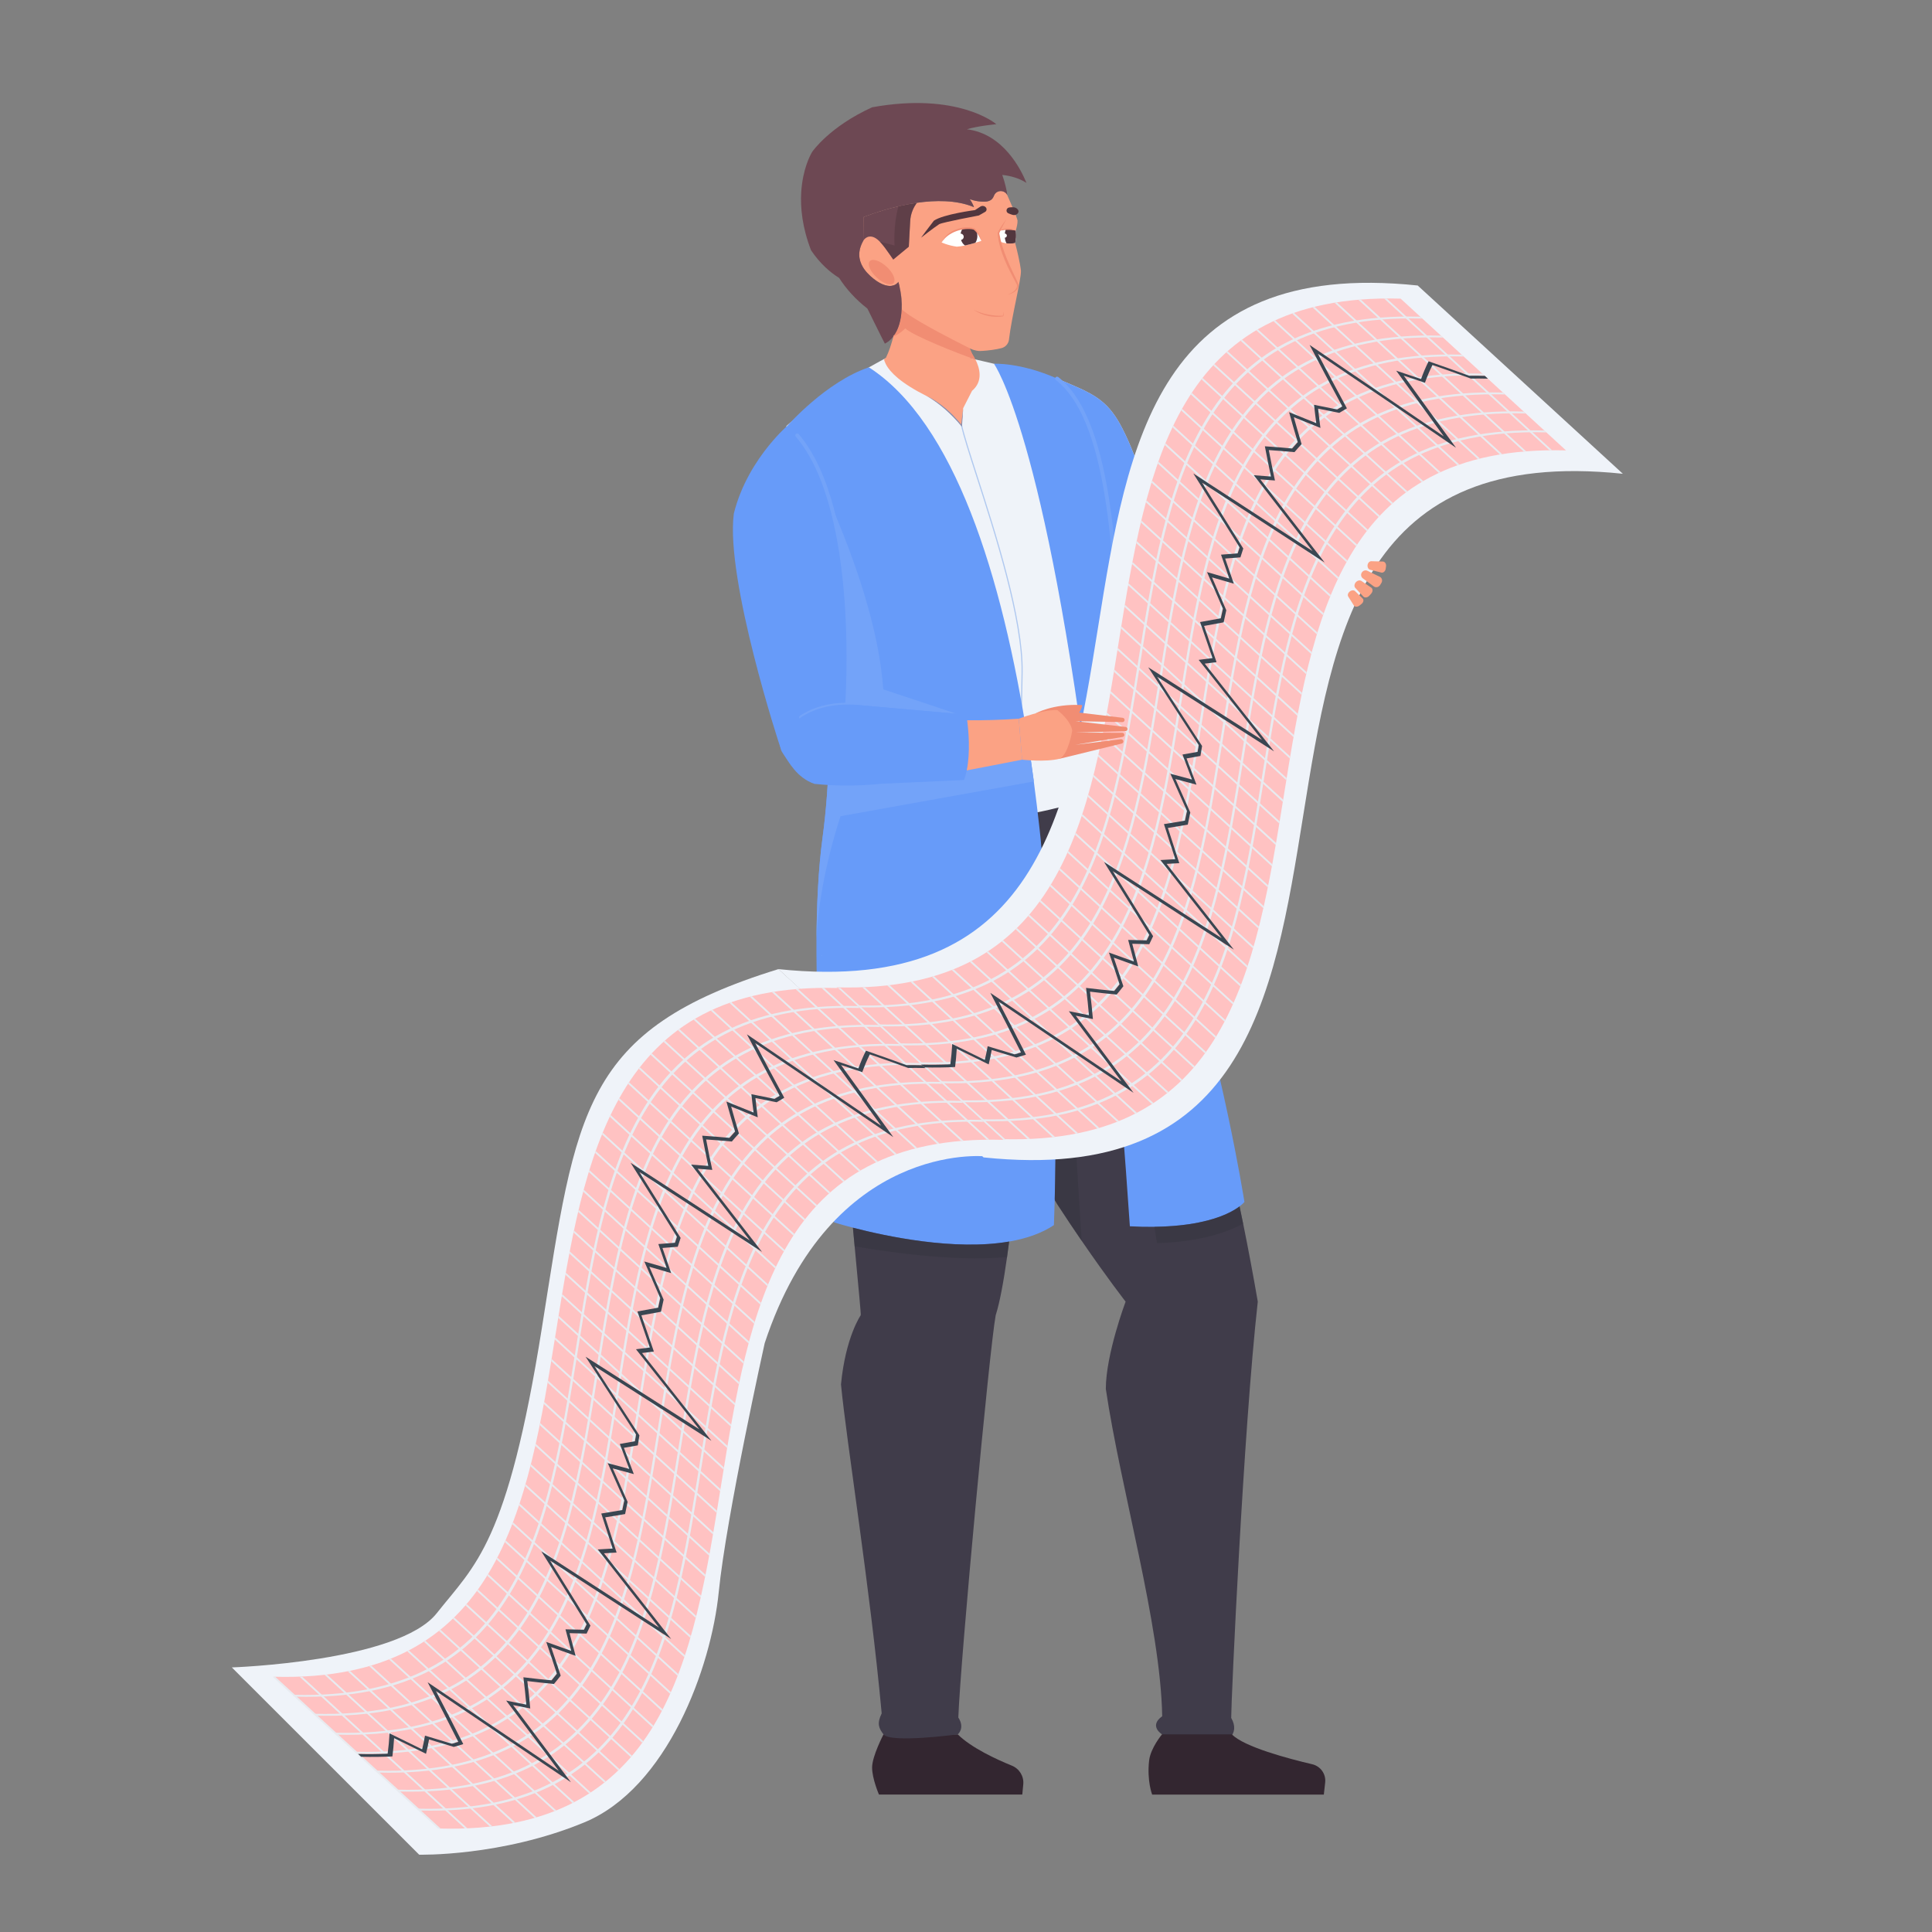 <svg width="75" height="75" viewBox="0 0 75 75" fill="none" xmlns="http://www.w3.org/2000/svg">
<rect x="0" y="0" width="75" height="75" fill="#808080" stroke="none"/>
<g clip-path="url(#clip0_10994_2150)">
<path d="M41.036 14.696C41.036 14.696 41.19 14.76 41.57 14.922C42.562 15.343 43.053 15.637 43.557 16.607C44.875 19.141 45.49 23.744 45.869 26.45L43.796 26.973C43.796 26.973 41.243 22.29 40.099 17.111C39.883 16.133 41.037 14.696 41.037 14.696H41.036Z" fill="#D7E0F1"/>
<path d="M41.036 14.696C41.036 14.696 41.19 14.76 41.57 14.922C42.562 15.343 43.053 15.637 43.557 16.607C44.875 19.141 45.49 23.744 45.869 26.45L43.796 26.973C43.796 26.973 41.243 22.29 40.099 17.111C39.883 16.133 41.037 14.696 41.037 14.696H41.036Z" fill="#679BF9"/>
<path d="M47.793 66.685C48.53 67.97 45.611 68.204 45.11 67.327C45.11 67.327 44.58 67.006 45.117 66.624C45.048 63.045 43.509 57.834 42.928 53.918C42.928 52.573 43.696 50.529 43.696 50.529C43.696 50.529 43.006 49.648 41.991 48.168C41.697 47.738 41.375 47.26 41.036 46.737C38.5 42.836 34.939 36.52 34.053 30.664H43.106C43.106 30.664 45.993 36.71 48.12 46.832C48.166 47.052 48.212 47.275 48.259 47.5C48.456 48.474 48.647 49.485 48.827 50.529C48.267 55.554 47.795 66.002 47.795 66.684L47.793 66.685Z" fill="#403C4A"/>
<path d="M34.298 67.328C34.298 67.328 33.855 68.174 33.855 68.613C33.855 69.052 34.121 69.664 34.121 69.664H39.685L39.723 69.268C39.753 68.955 39.572 68.66 39.278 68.541C38.687 68.301 37.71 67.853 37.179 67.327H34.298V67.328Z" fill="#332630"/>
<path d="M40.806 34.55C40.423 35.164 40.158 35.543 40.158 35.543C40.158 35.543 39.859 41.753 39.374 46.448C39.287 47.296 39.193 48.093 39.094 48.797C38.957 49.774 38.809 50.568 38.653 51.056C38.41 52.363 37.286 64.411 37.202 66.673C37.474 67.094 37.179 67.328 37.179 67.328C37.179 67.328 34.563 67.679 34.297 67.328C34.116 67.088 34.032 66.919 34.227 66.513C33.78 61.657 32.87 56.04 32.647 53.744C32.823 51.904 33.413 51.057 33.413 51.057C33.431 51.057 33.326 49.992 33.177 48.382C33.141 47.993 33.102 47.573 33.062 47.128C32.663 42.734 32.098 35.953 32.196 33.82C32.52 32.126 33.405 30.666 33.405 30.666H40.688C40.688 30.666 41.101 32.827 40.806 34.551V34.55Z" fill="#403C4A"/>
<path d="M45.109 67.328C45.109 67.328 44.663 67.857 44.608 68.35C44.52 69.139 44.726 69.665 44.726 69.665H51.391L51.443 69.198C51.48 68.868 51.264 68.563 50.937 68.487C50.025 68.273 48.294 67.816 47.822 67.328H45.109V67.328Z" fill="#332630"/>
<path d="M43.181 30.664C43.181 30.664 37.253 33.255 33.258 30.664C33.38 29.033 33.358 28.383 33.496 26.561C32.82 24.193 31.67 21.454 30.525 16.54C30.869 16.237 31.212 15.955 31.54 15.695C32.259 15.129 33.133 14.602 33.627 14.32C33.664 14.298 33.7 14.278 33.733 14.26C33.91 14.159 34.017 14.102 34.017 14.102C34.059 14.078 34.097 14.056 34.133 14.038C34.151 14.027 34.167 14.019 34.182 14.011C34.235 13.981 34.279 13.958 34.312 13.941C34.361 13.915 34.387 13.902 34.387 13.902H37.651L37.865 13.952L37.957 13.974L38.582 14.12L41.034 14.696C41.034 14.696 41.998 15.716 42.589 18.745C42.832 22.107 42.342 26.356 42.833 29.29C43.484 29.733 43.387 30.437 43.179 30.665L43.181 30.664Z" fill="#EFF3F9"/>
<path d="M39.548 31.684C39.535 31.684 39.525 31.674 39.526 31.662C39.526 31.634 39.613 28.927 39.656 26.095C39.689 24.041 38.612 20.697 37.899 18.485C37.622 17.626 37.404 16.946 37.305 16.526C37.302 16.514 37.31 16.502 37.322 16.499C37.334 16.496 37.345 16.504 37.349 16.515C37.446 16.934 37.665 17.613 37.941 18.47C38.654 20.686 39.733 24.034 39.7 26.095C39.658 28.927 39.572 31.635 39.57 31.662C39.57 31.674 39.56 31.683 39.549 31.683L39.548 31.684Z" fill="#AFC8EF"/>
<path d="M40.945 46.548C40.936 46.905 40.925 47.242 40.913 47.559C40.425 47.884 39.826 48.085 39.174 48.197C37.055 48.564 34.378 47.989 33.111 47.659C32.655 47.54 32.381 47.453 32.381 47.453C32.381 47.453 31.712 42.006 31.694 37.033C31.694 36.89 31.694 36.751 31.694 36.613C31.7 35.136 31.767 33.73 31.928 32.536C32.077 31.434 32.155 30.316 32.18 29.21C32.323 22.653 30.574 16.521 30.574 16.521C30.574 16.521 32.064 14.82 33.73 14.259C37.046 16.399 38.907 22.325 39.91 28.796C39.989 29.306 40.063 29.82 40.132 30.336C40.216 30.964 40.291 31.594 40.361 32.222C40.953 37.607 41.037 42.977 40.944 46.547L40.945 46.548Z" fill="#679BF9"/>
<path d="M48.307 46.661C48.307 46.661 47.596 47.587 44.815 47.624C44.52 47.628 44.203 47.622 43.861 47.604C43.465 41.784 43.016 36.95 42.55 32.942C42.53 32.76 42.508 32.583 42.487 32.407C42.461 32.179 42.433 31.952 42.406 31.73C40.588 16.838 38.585 14.12 38.585 14.12C38.585 14.12 39.618 14.064 41.037 14.696C43.6 16.698 43.385 24.41 43.552 30.494C43.767 30.916 43.973 31.352 44.173 31.801C44.308 32.106 44.44 32.416 44.57 32.729C46.536 37.53 47.707 43.3 48.129 45.62C48.249 46.28 48.309 46.661 48.309 46.661H48.307Z" fill="#679BF9"/>
<path d="M43.438 25.465C43.398 25.465 43.365 25.433 43.364 25.394C43.227 20.724 42.844 16.201 40.99 14.753C40.958 14.729 40.952 14.682 40.978 14.65C41.002 14.618 41.05 14.612 41.082 14.638C42.983 16.123 43.373 20.683 43.512 25.39C43.513 25.43 43.481 25.464 43.44 25.465H43.438V25.465Z" fill="#73A3F9"/>
<path d="M40.134 30.336L32.63 31.684C32.63 31.684 31.751 34.234 31.696 36.599C31.703 35.136 31.769 33.731 31.93 32.536C32.08 31.434 32.157 30.316 32.182 29.21L36.549 28.904L39.912 28.796C39.991 29.306 40.065 29.82 40.134 30.336Z" fill="#73A3F9"/>
<path d="M37.134 27.709L33.439 27.381C33.244 27.361 33.06 27.351 32.886 27.352C32.932 26.645 33.139 22.7 32.263 19.601C33.153 21.657 34.124 24.376 34.288 26.761L37.134 27.709Z" fill="#73A3F9"/>
<path d="M37.866 13.952L37.652 13.902V13.617L37.719 13.704C37.76 13.763 37.815 13.849 37.867 13.953L37.866 13.952Z" fill="#F18D73"/>
<path d="M37.734 15.172L37.39 15.846L37.328 16.521C36.632 15.672 35.978 15.378 35.978 15.378C35.482 15.13 35.12 14.896 34.859 14.681C34.624 14.484 34.474 14.303 34.386 14.133C34.354 14.066 34.328 14.002 34.312 13.941C34.361 13.915 34.386 13.901 34.386 13.901C34.448 13.774 34.502 13.642 34.549 13.504C34.583 13.409 34.611 13.311 34.64 13.21C34.654 13.163 34.668 13.117 34.677 13.068C34.678 13.066 34.678 13.063 34.679 13.061C34.682 13.048 34.685 13.036 34.688 13.024L34.692 13.02C34.698 13.014 34.704 13.009 34.709 13.004C34.718 12.995 34.727 12.987 34.735 12.979C34.783 12.905 34.83 12.813 34.871 12.702C34.871 12.701 34.872 12.701 34.872 12.701C34.885 12.665 34.898 12.626 34.91 12.585C34.959 12.424 34.993 12.228 35 12V11.997C35.01 11.742 34.989 11.444 34.916 11.107V11.103C34.917 11.028 34.918 10.956 34.918 10.885C34.918 10.748 34.916 10.616 34.91 10.489C34.904 10.28 34.893 10.084 34.88 9.908C34.837 9.345 34.776 8.975 34.776 8.975H37.651V13.901L37.865 13.953C38.034 14.286 38.175 14.801 37.734 15.172V15.172Z" fill="#FBA284"/>
<path d="M32.886 27.352C32.882 27.424 32.878 27.463 32.878 27.463L32.419 27.735L30.289 29C30.282 29.003 28.152 22.491 28.487 19.939C28.765 18.811 29.358 17.899 29.842 17.302C30.248 16.8 30.575 16.52 30.575 16.52C30.731 16.659 30.876 16.813 31.013 16.98C31.574 17.669 31.976 18.588 32.262 19.6C33.139 22.699 32.932 26.645 32.886 27.351V27.352Z" fill="#679BF9"/>
<path d="M32.878 27.536C32.832 27.533 32.801 27.497 32.804 27.457C32.811 27.38 33.373 19.853 30.891 16.948C30.864 16.918 30.868 16.871 30.9 16.844C30.932 16.819 30.978 16.822 31.004 16.852C33.525 19.804 32.959 27.392 32.952 27.468C32.949 27.507 32.917 27.536 32.878 27.536Z" fill="#73A3F9"/>
<path d="M31.094 27.922C31.07 27.922 31.047 27.911 31.032 27.889C31.01 27.856 31.018 27.811 31.052 27.788C31.548 27.455 32.16 27.284 32.872 27.279C32.913 27.279 32.946 27.311 32.946 27.351C32.946 27.392 32.913 27.425 32.873 27.425C32.191 27.43 31.605 27.592 31.135 27.909C31.123 27.917 31.108 27.921 31.094 27.921V27.922Z" fill="#73A3F9"/>
<path d="M37.391 15.846C37.38 16.072 37.362 16.297 37.345 16.523L37.342 16.566L37.313 16.532C37.264 16.477 37.217 16.42 37.168 16.365C37.118 16.311 37.069 16.255 37.017 16.203C36.914 16.097 36.809 15.995 36.697 15.897C36.586 15.8 36.471 15.706 36.352 15.619C36.232 15.533 36.111 15.448 35.98 15.378C36.116 15.437 36.245 15.514 36.368 15.598C36.492 15.68 36.61 15.772 36.723 15.867C36.779 15.917 36.836 15.965 36.89 16.017C36.916 16.043 36.944 16.068 36.97 16.094L37.047 16.175C37.099 16.228 37.148 16.285 37.198 16.34C37.246 16.396 37.293 16.453 37.342 16.511L37.309 16.52C37.334 16.295 37.36 16.071 37.392 15.847L37.391 15.846Z" fill="#878CAD"/>
<path d="M44.568 32.73L42.549 32.943C42.528 32.763 42.507 32.585 42.486 32.408C43.136 32.349 43.785 32.3 44.37 32.258C44.437 32.414 44.503 32.571 44.568 32.73Z" fill="#AFC8EF"/>
<path opacity="0.5" d="M39.174 48.197C39.148 48.404 39.121 48.603 39.094 48.797C37.005 49.002 34.164 48.554 33.177 48.38C33.156 48.15 33.133 47.909 33.11 47.659C34.378 47.988 37.055 48.563 39.174 48.197V48.197Z" fill="#35353E"/>
<path opacity="0.5" d="M41.045 33.089L41.99 48.169C41.695 47.739 41.374 47.261 41.035 46.738L40.946 46.548C41.036 43.071 40.959 37.886 40.407 32.644C41.042 32.551 41.765 32.474 42.485 32.409C42.507 32.584 42.528 32.762 42.548 32.941L41.044 33.09L41.045 33.089Z" fill="#35353E"/>
<path opacity="0.5" d="M48.257 47.501C46.858 48.271 44.911 48.253 44.911 48.253L44.815 47.624C46.833 47.597 47.761 47.101 48.118 46.831C48.164 47.052 48.211 47.275 48.257 47.5V47.501Z" fill="#35353E"/>
<path d="M39.169 13.182C39.151 13.339 39.037 13.473 38.879 13.514C38.665 13.57 38.384 13.606 38.141 13.622C38.127 13.623 38.113 13.623 38.102 13.623C38.082 13.626 38.066 13.626 38.046 13.626C38.005 13.626 37.961 13.622 37.92 13.614C37.907 13.612 37.892 13.61 37.881 13.606C37.809 13.593 37.74 13.569 37.675 13.536C37.666 13.532 37.659 13.528 37.651 13.524C37.312 13.355 36.895 13.141 36.49 12.924C36.444 12.899 36.398 12.874 36.351 12.849C36.347 12.847 36.343 12.845 36.339 12.843C36.267 12.803 36.196 12.764 36.126 12.726C36.049 12.684 35.974 12.641 35.903 12.6C35.858 12.574 35.815 12.55 35.772 12.525C35.77 12.524 35.768 12.523 35.766 12.522C35.723 12.497 35.682 12.472 35.642 12.448C35.639 12.447 35.638 12.446 35.636 12.445C35.595 12.421 35.556 12.397 35.518 12.374C35.477 12.349 35.438 12.325 35.4 12.3C35.371 12.282 35.345 12.265 35.319 12.248C35.292 12.229 35.267 12.212 35.242 12.195C35.191 12.159 35.145 12.125 35.106 12.095C35.096 12.087 35.087 12.079 35.078 12.071C35.064 12.06 35.051 12.049 35.04 12.039C35.028 12.029 35.018 12.02 35.009 12.009C35.006 12.005 35.003 12.002 34.999 12V11.997C35.01 11.742 34.989 11.445 34.915 11.107C34.911 11.091 34.908 11.075 34.905 11.059C34.903 11.053 34.901 11.046 34.9 11.039L34.874 10.949C34.869 10.956 34.862 10.963 34.856 10.97C34.856 10.94 34.856 10.912 34.856 10.888C34.857 10.887 34.857 10.886 34.857 10.885C34.859 10.809 34.862 10.762 34.862 10.762L34.825 10.773H34.824L34.716 10.805L34.667 10.821C34.664 10.889 34.655 10.955 34.64 11.02C34.635 11.046 34.629 11.071 34.62 11.097C34.42 11.128 34.13 11.032 33.786 10.717C33.764 10.695 33.741 10.674 33.721 10.653C33.633 10.566 33.561 10.477 33.503 10.383C33.318 10.081 33.292 9.741 33.504 9.358C33.506 9.355 33.508 9.351 33.51 9.348L33.517 8.428C33.517 8.428 34.093 8.19 34.877 8.008C35.102 7.956 35.345 7.908 35.595 7.872C36.318 7.77 37.109 7.764 37.762 8.023C37.779 8.029 37.795 8.036 37.809 8.042C37.809 8.042 37.763 7.901 37.645 7.729C37.651 7.732 37.658 7.735 37.664 7.737C37.703 7.751 37.742 7.764 37.783 7.775C37.907 7.808 38.043 7.829 38.202 7.829C38.231 7.829 38.258 7.827 38.284 7.825C38.322 7.82 38.355 7.812 38.384 7.802C38.494 7.765 38.552 7.69 38.583 7.602C38.599 7.556 38.625 7.518 38.657 7.489C38.677 7.47 38.701 7.455 38.725 7.444C38.826 7.397 38.951 7.412 39.038 7.489C39.047 7.497 39.055 7.506 39.063 7.515C39.072 7.525 39.079 7.536 39.086 7.546C39.089 7.55 39.092 7.555 39.094 7.56C39.094 7.561 39.095 7.562 39.096 7.563C39.097 7.566 39.099 7.57 39.101 7.573V7.575H39.102C39.16 7.705 39.236 7.877 39.307 8.045C39.333 8.104 39.356 8.162 39.379 8.218C39.395 8.26 39.411 8.3 39.426 8.338C39.46 8.427 39.487 8.503 39.5 8.555C39.506 8.672 39.47 8.825 39.431 8.951C39.431 8.951 39.431 8.952 39.429 8.953V8.956C39.386 9.091 39.344 9.195 39.344 9.195C39.344 9.195 39.37 9.288 39.407 9.43C39.48 9.708 39.596 10.18 39.633 10.511C39.646 10.849 39.273 12.284 39.168 13.182H39.169Z" fill="#FBA284"/>
<path d="M35.755 9.228C35.755 9.228 36.059 8.812 36.253 8.567C36.628 8.313 37.849 8.156 37.849 8.156L38.056 8.021C38.127 7.975 38.22 7.989 38.273 8.055C38.317 8.11 38.303 8.19 38.242 8.226C38.173 8.266 38.083 8.319 37.998 8.365C37.998 8.365 36.63 8.621 36.462 8.701C36.226 8.855 35.755 9.228 35.755 9.228V9.228Z" fill="#52363E"/>
<path d="M39.443 9.206C39.435 9.315 39.409 9.431 39.409 9.431C39.409 9.431 39.287 9.472 39.071 9.445C38.998 9.435 38.914 9.417 38.821 9.386C38.775 9.153 38.762 9.043 38.762 9.043L38.804 8.951C38.804 8.951 38.856 8.937 38.922 8.922C38.963 8.912 39.005 8.904 39.048 8.901C39.177 8.889 39.307 8.905 39.428 8.95C39.431 8.951 39.451 9.077 39.443 9.206Z" fill="white"/>
<path d="M39.072 8.509C39.02 8.599 38.969 8.687 38.922 8.779C38.874 8.871 38.828 8.961 38.792 9.055C38.818 9.215 38.859 9.387 38.91 9.556C38.963 9.725 39.023 9.892 39.092 10.057C39.159 10.222 39.235 10.384 39.31 10.546L39.426 10.789C39.464 10.87 39.503 10.951 39.536 11.037C39.541 11.102 39.529 11.159 39.501 11.207C39.473 11.256 39.433 11.294 39.39 11.324C39.303 11.384 39.204 11.42 39.103 11.438C39.152 11.423 39.199 11.403 39.244 11.38C39.289 11.357 39.331 11.33 39.368 11.298C39.407 11.266 39.437 11.227 39.457 11.186C39.477 11.143 39.484 11.097 39.477 11.053C39.403 10.903 39.313 10.746 39.232 10.584C39.149 10.425 39.073 10.261 39.003 10.094C38.934 9.927 38.872 9.756 38.824 9.581C38.776 9.407 38.741 9.227 38.728 9.046C38.777 8.935 38.83 8.845 38.889 8.76C38.947 8.674 39.006 8.59 39.072 8.509V8.509Z" fill="#F18D73"/>
<path d="M38.095 9.352C38.095 9.352 38 9.385 37.864 9.425C37.748 9.459 37.604 9.499 37.461 9.529C37.347 9.554 37.235 9.571 37.142 9.576C36.781 9.523 36.552 9.41 36.552 9.41C36.721 9.091 37.066 8.925 37.37 8.873C37.545 8.843 37.707 8.852 37.814 8.894C37.851 8.923 37.884 8.957 37.914 8.995C38.036 9.15 38.095 9.352 38.095 9.352V9.352Z" fill="white"/>
<path d="M37.941 9.157C37.941 9.258 37.912 9.352 37.865 9.425C37.749 9.459 37.605 9.499 37.462 9.529C37.356 9.46 37.284 9.318 37.284 9.157C37.284 9.048 37.317 8.948 37.37 8.874C37.546 8.844 37.708 8.853 37.815 8.895C37.852 8.924 37.885 8.958 37.915 8.996C37.931 9.045 37.941 9.101 37.941 9.158V9.157Z" fill="#52363E"/>
<path d="M36.553 9.41C36.601 9.299 36.677 9.196 36.77 9.115C36.792 9.093 36.818 9.075 36.841 9.056C36.867 9.039 36.893 9.019 36.919 9.004C36.972 8.97 37.028 8.944 37.087 8.919C37.144 8.894 37.205 8.877 37.265 8.861C37.325 8.845 37.387 8.835 37.45 8.829C37.48 8.825 37.512 8.824 37.543 8.823C37.575 8.823 37.607 8.823 37.638 8.826C37.7 8.832 37.764 8.842 37.825 8.867C37.87 8.901 37.901 8.937 37.929 8.974C37.957 9.012 37.981 9.053 38.002 9.093C38.023 9.134 38.04 9.177 38.057 9.22C38.072 9.262 38.085 9.306 38.095 9.351C38.077 9.309 38.059 9.267 38.038 9.228C38.018 9.188 37.995 9.148 37.971 9.111C37.948 9.073 37.921 9.037 37.892 9.004C37.864 8.97 37.832 8.94 37.798 8.915C37.752 8.901 37.693 8.892 37.634 8.89C37.576 8.887 37.516 8.889 37.458 8.895C37.34 8.909 37.222 8.936 37.112 8.978C37.055 8.999 37.002 9.023 36.949 9.052C36.922 9.065 36.898 9.081 36.872 9.097C36.849 9.114 36.823 9.13 36.799 9.147C36.703 9.219 36.622 9.307 36.554 9.409L36.553 9.41Z" fill="#F18D73"/>
<path d="M39.443 9.206C39.434 9.315 39.409 9.431 39.409 9.431C39.409 9.431 39.286 9.472 39.071 9.445C39.029 9.363 39.003 9.261 39.003 9.148C39.003 9.058 39.019 8.974 39.047 8.901C39.175 8.889 39.306 8.905 39.427 8.95C39.43 8.951 39.45 9.077 39.442 9.206H39.443Z" fill="#52363E"/>
<path d="M39.177 8.054C39.223 8.048 39.271 8.044 39.321 8.045C39.391 8.045 39.46 8.072 39.504 8.124C39.557 8.189 39.543 8.246 39.505 8.289C39.457 8.343 39.38 8.362 39.309 8.341C39.258 8.327 39.201 8.306 39.145 8.281C39.034 8.234 39.057 8.071 39.178 8.054H39.177Z" fill="#52363E"/>
<path d="M35.009 12.007H35.01L35.009 12.009C34.997 12.32 34.933 12.567 34.852 12.755C34.845 12.772 34.837 12.79 34.83 12.806C34.824 12.818 34.819 12.83 34.814 12.842C34.806 12.858 34.797 12.874 34.789 12.89C34.788 12.893 34.787 12.896 34.785 12.899C34.769 12.926 34.753 12.953 34.738 12.977C34.737 12.979 34.736 12.98 34.735 12.982C34.716 13.011 34.698 13.037 34.679 13.06C34.678 13.062 34.677 13.063 34.676 13.065C34.676 13.06 34.674 13.052 34.67 13.04C34.676 13.034 34.682 13.028 34.687 13.024L34.691 13.02C34.698 13.014 34.704 13.008 34.709 13.003C34.718 12.994 34.726 12.987 34.735 12.979C34.783 12.905 34.83 12.813 34.871 12.702C34.871 12.701 34.872 12.701 34.872 12.701C34.885 12.665 34.898 12.626 34.91 12.585C34.959 12.423 34.992 12.228 35 12V11.997C35.01 11.742 34.989 11.444 34.915 11.106C34.911 11.091 34.908 11.075 34.905 11.059C34.908 11.074 34.912 11.088 34.915 11.102C34.996 11.45 35.02 11.751 35.009 12.007V12.007Z" fill="#6D4853"/>
<path d="M35.596 7.872C35.582 7.891 35.568 7.911 35.553 7.931C35.519 7.98 35.489 8.033 35.462 8.087C35.45 8.111 35.439 8.135 35.43 8.159C35.4 8.229 35.377 8.304 35.36 8.381C35.347 8.443 35.339 8.508 35.334 8.574C35.326 8.723 35.319 8.857 35.312 8.974C35.291 9.363 35.28 9.576 35.28 9.576L34.879 9.907L34.676 10.075L34.685 10.373L34.748 10.537L34.79 10.645L34.825 10.773L34.857 10.887L34.874 10.948C34.869 10.956 34.862 10.963 34.856 10.97H34.855C34.839 10.988 34.821 11.004 34.8 11.021C34.773 11.043 34.74 11.062 34.703 11.075C34.677 11.084 34.65 11.091 34.621 11.096C34.421 11.128 34.132 11.032 33.787 10.716C33.765 10.695 33.742 10.674 33.722 10.652C33.634 10.566 33.562 10.476 33.504 10.383C33.319 10.081 33.293 9.741 33.505 9.358C33.507 9.355 33.509 9.351 33.511 9.348L33.518 8.428C33.518 8.428 34.094 8.19 34.878 8.007C35.103 7.956 35.346 7.908 35.596 7.872V7.872Z" fill="#6D4853"/>
<path d="M38.285 7.824C38.26 7.827 38.233 7.829 38.203 7.829C38.045 7.829 37.908 7.809 37.785 7.774C37.908 7.808 38.045 7.828 38.203 7.828C38.233 7.828 38.26 7.826 38.285 7.824Z" fill="#6D4853"/>
<path d="M38.908 6.792C38.908 6.792 38.906 6.791 38.904 6.792C38.906 6.791 38.906 6.79 38.907 6.789C38.907 6.789 38.908 6.791 38.908 6.792Z" fill="#6D4853"/>
<path opacity="0.5" d="M33.719 12.071C33.711 12.058 33.708 12.052 33.708 12.052H33.709C33.709 12.052 33.712 12.058 33.719 12.071Z" fill="#52363E"/>
<path opacity="0.5" d="M33.938 12.516C33.908 12.458 33.88 12.402 33.855 12.35C33.881 12.402 33.909 12.458 33.938 12.516Z" fill="#52363E"/>
<path opacity="0.5" d="M34.268 13.181C34.247 13.14 34.223 13.093 34.197 13.041C34.224 13.093 34.248 13.14 34.268 13.181Z" fill="#52363E"/>
<path opacity="0.5" d="M34.692 13.02L34.688 13.024L34.692 13.02Z" fill="#52363E"/>
<path opacity="0.5" d="M34.9 11.038L34.875 10.949C34.87 10.956 34.862 10.963 34.856 10.97H34.855C34.84 10.988 34.821 11.004 34.801 11.021C34.773 11.043 34.74 11.062 34.703 11.075C34.678 11.084 34.651 11.091 34.622 11.096C34.422 11.128 34.132 11.032 33.788 10.717C33.765 10.695 33.743 10.674 33.722 10.652C33.667 10.492 33.614 10.395 33.614 10.395L33.767 10.414L34.568 10.516L34.747 10.539L34.789 10.645L34.825 10.773L34.857 10.884L34.875 10.948L34.894 11.018C34.896 11.025 34.897 11.032 34.899 11.038H34.9Z" fill="#52363E"/>
<path opacity="0.5" d="M34.871 12.702C34.865 12.72 34.859 12.738 34.852 12.755C34.845 12.772 34.837 12.79 34.83 12.806C34.824 12.818 34.819 12.83 34.814 12.842C34.806 12.858 34.797 12.874 34.789 12.89C34.788 12.893 34.787 12.896 34.785 12.899C34.77 12.927 34.754 12.954 34.739 12.978L34.735 12.982C34.725 12.99 34.717 12.997 34.709 13.003C34.718 12.994 34.726 12.987 34.735 12.979C34.783 12.905 34.83 12.813 34.871 12.702V12.702Z" fill="#52363E"/>
<path d="M34.917 10.884C34.906 10.906 34.893 10.927 34.875 10.948C34.875 10.948 34.875 10.948 34.874 10.948C34.869 10.955 34.862 10.962 34.856 10.969H34.855C34.839 10.987 34.821 11.002 34.8 11.02C34.773 11.042 34.74 11.061 34.703 11.074C34.677 11.083 34.65 11.09 34.621 11.095C34.421 11.127 34.132 11.031 33.787 10.716C33.765 10.694 33.742 10.673 33.722 10.651C33.634 10.565 33.562 10.475 33.504 10.382C33.319 10.079 33.293 9.74 33.505 9.357C33.507 9.354 33.509 9.35 33.511 9.347C33.561 9.261 33.646 9.198 33.744 9.185C33.889 9.166 34.023 9.247 34.158 9.385L34.159 9.386C34.166 9.394 34.175 9.402 34.181 9.41C34.189 9.418 34.196 9.427 34.204 9.435C34.312 9.555 34.421 9.709 34.538 9.876C34.587 9.944 34.633 10.009 34.676 10.074C34.777 10.224 34.861 10.361 34.91 10.488C34.969 10.635 34.981 10.768 34.917 10.883V10.884Z" fill="#FBA284"/>
<path d="M34.422 10.357C34.676 10.592 34.794 10.875 34.685 10.99C34.577 11.104 34.284 11.007 34.031 10.771C33.777 10.536 33.659 10.252 33.767 10.138C33.874 10.023 34.167 10.122 34.421 10.357H34.422Z" fill="#F18D73"/>
<path d="M38.804 8.95C38.828 8.938 38.853 8.929 38.878 8.918C38.902 8.909 38.928 8.899 38.955 8.893C39.007 8.879 39.062 8.872 39.116 8.871C39.17 8.871 39.225 8.876 39.278 8.889C39.331 8.901 39.382 8.921 39.428 8.95C39.375 8.943 39.324 8.934 39.271 8.93C39.22 8.925 39.168 8.923 39.117 8.924C39.066 8.924 39.014 8.928 38.963 8.934C38.937 8.937 38.912 8.941 38.885 8.945C38.858 8.948 38.831 8.951 38.805 8.952L38.804 8.95Z" fill="#F18D73"/>
<path d="M37.808 12.029C37.895 12.074 37.986 12.109 38.078 12.139C38.17 12.17 38.264 12.193 38.359 12.211C38.454 12.23 38.55 12.243 38.647 12.25C38.743 12.258 38.841 12.26 38.939 12.258C38.929 12.256 38.934 12.242 38.937 12.229C38.94 12.215 38.942 12.201 38.943 12.188C38.946 12.161 38.946 12.132 38.94 12.105C38.946 12.118 38.95 12.131 38.953 12.145C38.956 12.16 38.958 12.174 38.958 12.188C38.958 12.203 38.958 12.217 38.958 12.232C38.957 12.247 38.955 12.261 38.952 12.276C38.842 12.298 38.742 12.302 38.644 12.298C38.594 12.296 38.544 12.292 38.496 12.286C38.447 12.281 38.397 12.271 38.349 12.26C38.301 12.251 38.252 12.237 38.205 12.223C38.158 12.209 38.112 12.191 38.066 12.173C37.974 12.134 37.886 12.089 37.808 12.028V12.029Z" fill="#F18D73"/>
<path d="M37.411 9.192C37.411 9.261 37.354 9.316 37.285 9.316C37.217 9.316 37.16 9.26 37.16 9.192C37.16 9.124 37.217 9.068 37.285 9.068C37.354 9.068 37.411 9.123 37.411 9.192Z" fill="white"/>
<path d="M39.086 9.146C39.086 9.191 39.049 9.228 39.003 9.228C38.957 9.228 38.921 9.191 38.921 9.146C38.921 9.102 38.958 9.065 39.003 9.065C39.048 9.065 39.086 9.102 39.086 9.146Z" fill="white"/>
<path opacity="0.5" d="M35.596 7.872C35.582 7.891 35.568 7.911 35.553 7.931C35.519 7.98 35.489 8.033 35.462 8.087C35.45 8.111 35.439 8.135 35.43 8.159C35.4 8.229 35.377 8.304 35.36 8.381C35.347 8.443 35.339 8.508 35.334 8.574C35.326 8.723 35.319 8.857 35.312 8.974C35.291 9.363 35.28 9.576 35.28 9.576L34.879 9.907L34.676 10.076C34.633 10.01 34.587 9.945 34.538 9.877C34.421 9.71 34.312 9.556 34.204 9.436C34.196 9.428 34.189 9.419 34.181 9.411C34.174 9.403 34.166 9.396 34.158 9.387H34.159L34.726 9.529C34.726 9.529 34.67 8.744 34.878 8.007C35.103 7.956 35.346 7.908 35.596 7.872V7.872Z" fill="#52363E"/>
<path opacity="0.5" d="M38.908 6.792C38.908 6.792 38.906 6.791 38.904 6.792C38.906 6.791 38.906 6.79 38.907 6.789C38.907 6.789 38.908 6.791 38.908 6.792Z" fill="#52363E"/>
<path opacity="0.5" d="M39.095 7.56C39.095 7.56 39.089 7.55 39.086 7.546C39.079 7.535 39.072 7.525 39.065 7.515C39.073 7.525 39.08 7.535 39.087 7.546C39.09 7.55 39.093 7.555 39.095 7.56V7.56Z" fill="#52363E"/>
<path opacity="0.5" d="M39.103 7.573V7.575C39.103 7.575 39.099 7.567 39.098 7.563C39.099 7.566 39.101 7.57 39.103 7.573V7.573Z" fill="#52363E"/>
<path d="M37.652 13.524L37.826 13.943C37.236 13.743 35.433 13.032 35.142 12.747C34.943 12.958 34.678 13.068 34.678 13.068C34.679 13.066 34.679 13.063 34.68 13.061C34.683 13.048 34.686 13.036 34.688 13.024L34.692 13.02C34.698 13.014 34.704 13.009 34.71 13.004C34.719 12.994 34.727 12.987 34.735 12.979C34.783 12.905 34.831 12.813 34.872 12.702C34.872 12.701 34.873 12.701 34.873 12.701C34.885 12.665 34.899 12.626 34.911 12.585C34.959 12.424 34.993 12.228 35 12V11.997C35 11.997 35.007 12.004 35.01 12.007H35.011C35.02 12.017 35.029 12.028 35.04 12.039C35.052 12.049 35.065 12.06 35.078 12.071C35.088 12.079 35.097 12.087 35.107 12.095C35.146 12.125 35.191 12.159 35.243 12.194C35.266 12.212 35.292 12.229 35.32 12.247C35.346 12.265 35.372 12.282 35.401 12.3C35.439 12.325 35.478 12.349 35.519 12.374C35.557 12.397 35.596 12.421 35.637 12.445C35.638 12.446 35.64 12.447 35.642 12.448C35.682 12.472 35.724 12.497 35.767 12.522C35.769 12.523 35.771 12.524 35.773 12.525C35.815 12.55 35.858 12.575 35.903 12.6C35.975 12.641 36.05 12.684 36.127 12.726C36.197 12.764 36.268 12.803 36.34 12.843C36.344 12.845 36.348 12.847 36.352 12.849C36.398 12.874 36.445 12.899 36.491 12.924C36.896 13.141 37.313 13.355 37.652 13.524V13.524Z" fill="#F18D73"/>
<path d="M40.19 27.701C40.19 27.701 40.868 27.307 42.009 27.37C42.018 27.496 41.819 27.786 41.819 27.786L41.343 28.135L40.19 27.7V27.701Z" fill="#F18D73"/>
<path d="M38.227 44.889C38.227 44.889 32.282 44.285 29.685 52.142C29.685 52.142 28.193 58.866 27.902 61.801C27.61 64.736 25.906 69.414 22.677 70.747C19.448 72.08 16.272 71.999 16.272 71.999L9 64.729C9 64.729 15.461 64.514 16.955 62.624C18.449 60.734 19.702 59.943 21.037 51.542C22.373 43.141 22.58 39.975 30.219 37.621C37.857 35.267 30.219 37.621 30.219 37.621" fill="#EFF3F9"/>
<path d="M38.182 44.93C35.528 42.494 32.873 40.058 30.218 37.621C50.435 39.738 34.818 8.966 55.035 11.083C57.69 13.519 60.344 15.956 62.999 18.392C42.781 16.275 58.4 47.047 38.182 44.93V44.93Z" fill="#EFF3F9"/>
<path d="M60.792 17.485C43.263 17.008 56.424 44.699 38.895 44.221C36.755 42.257 34.614 40.293 32.475 38.329C50.004 38.806 36.843 11.116 54.372 11.593C56.511 13.557 58.652 15.521 60.792 17.485V17.485Z" fill="#FFC2C2"/>
<path d="M39.048 44.248C39.013 44.248 38.977 44.245 38.941 44.245C36.801 42.28 34.661 40.316 32.52 38.352C32.556 38.352 32.591 38.354 32.627 38.355C34.768 40.319 36.908 42.283 39.048 44.248Z" fill="#E8EBF0"/>
<path d="M39.989 44.214C39.956 44.215 39.923 44.217 39.889 44.218C37.749 42.254 35.608 40.29 33.469 38.326C33.503 38.325 33.535 38.323 33.568 38.322C35.709 40.286 37.849 42.25 39.989 44.214V44.214Z" fill="#E8EBF0"/>
<path d="M40.955 44.136C40.924 44.139 40.894 44.143 40.863 44.146C38.722 42.182 36.582 40.218 34.442 38.253C34.473 38.25 34.504 38.247 34.535 38.243C36.676 40.208 38.815 42.171 40.955 44.136V44.136Z" fill="#E8EBF0"/>
<path d="M41.849 43.992C41.821 43.998 41.793 44.003 41.764 44.009C39.624 42.045 37.483 40.081 35.344 38.117C35.373 38.112 35.401 38.106 35.429 38.1C37.569 40.064 39.71 42.028 41.849 43.992Z" fill="#E8EBF0"/>
<path d="M42.676 43.785C42.65 43.794 42.624 43.801 42.597 43.809C40.457 41.845 38.316 39.881 36.177 37.916C36.203 37.909 36.229 37.901 36.256 37.893C38.396 39.857 40.536 41.821 42.676 43.785Z" fill="#E8EBF0"/>
<path d="M43.438 43.52C43.414 43.53 43.389 43.539 43.366 43.548C41.226 41.584 39.085 39.62 36.945 37.656C36.97 37.647 36.994 37.637 37.018 37.627C39.159 39.592 41.299 41.556 43.439 43.52H43.438Z" fill="#E8EBF0"/>
<path d="M44.136 43.198C44.114 43.209 44.091 43.221 44.069 43.232C41.929 41.268 39.788 39.304 37.648 37.34C37.671 37.329 37.693 37.317 37.715 37.305C39.855 39.269 41.996 41.233 44.136 43.198Z" fill="#E8EBF0"/>
<path d="M44.777 42.821C44.756 42.835 44.736 42.847 44.716 42.86C42.577 40.896 40.436 38.932 38.296 36.968C38.316 36.955 38.337 36.941 38.356 36.928C40.496 38.892 42.637 40.856 44.777 42.821Z" fill="#E8EBF0"/>
<path d="M45.363 42.393C45.344 42.408 45.326 42.423 45.307 42.438C43.167 40.474 41.028 38.51 38.887 36.546C38.905 36.532 38.925 36.516 38.942 36.501C41.082 38.465 43.223 40.429 45.363 42.393Z" fill="#E8EBF0"/>
<path d="M45.895 41.918C45.878 41.935 45.862 41.951 45.845 41.967C43.704 40.003 41.565 38.039 39.425 36.075C39.441 36.058 39.459 36.042 39.475 36.026C41.615 37.99 43.756 39.954 45.895 41.918Z" fill="#E8EBF0"/>
<path d="M46.38 41.398C46.364 41.416 46.349 41.434 46.334 41.451C44.194 39.487 42.054 37.523 39.914 35.559C39.929 35.541 39.945 35.523 39.96 35.506C42.1 37.47 44.241 39.434 46.381 41.398H46.38Z" fill="#E8EBF0"/>
<path d="M46.817 40.835C46.803 40.855 46.789 40.874 46.775 40.892C44.635 38.928 42.494 36.964 40.355 35C40.368 34.981 40.382 34.962 40.397 34.943C42.536 36.907 44.677 38.871 46.817 40.835Z" fill="#E8EBF0"/>
<path d="M47.212 40.234C47.2 40.254 47.188 40.274 47.175 40.295C45.035 38.331 42.895 36.367 40.755 34.402C40.767 34.382 40.779 34.362 40.792 34.341C42.933 36.305 45.072 38.27 47.212 40.234Z" fill="#E8EBF0"/>
<path d="M47.569 39.597C47.558 39.618 47.547 39.64 47.536 39.661C45.396 37.697 43.255 35.733 41.115 33.769C41.127 33.747 41.138 33.726 41.149 33.705C43.289 35.669 45.43 37.633 47.569 39.597Z" fill="#E8EBF0"/>
<path d="M47.89 38.926C47.879 38.949 47.869 38.972 47.86 38.994C45.719 37.03 43.579 35.066 41.44 33.102C41.45 33.08 41.46 33.056 41.469 33.034C43.609 34.998 45.75 36.962 47.89 38.926Z" fill="#E8EBF0"/>
<path d="M48.178 38.225C48.168 38.248 48.16 38.272 48.151 38.295C46.01 36.331 43.87 34.367 41.73 32.403C41.74 32.379 41.749 32.356 41.757 32.331C43.898 34.296 46.038 36.26 48.178 38.225V38.225Z" fill="#E8EBF0"/>
<path d="M48.434 37.496C48.426 37.521 48.419 37.545 48.411 37.57C46.271 35.605 44.13 33.641 41.99 31.676C41.998 31.652 42.007 31.627 42.015 31.604C44.155 33.568 46.295 35.532 48.435 37.496H48.434Z" fill="#E8EBF0"/>
<path d="M48.666 36.744C48.658 36.769 48.651 36.794 48.644 36.819C46.503 34.855 44.363 32.891 42.224 30.927C42.231 30.901 42.238 30.877 42.245 30.852C44.386 32.816 46.526 34.78 48.666 36.744Z" fill="#E8EBF0"/>
<path d="M48.873 35.971C48.867 35.996 48.861 36.021 48.854 36.048C46.714 34.084 44.573 32.12 42.434 30.155C42.44 30.13 42.447 30.105 42.453 30.078C44.593 32.042 46.734 34.006 48.873 35.971Z" fill="#E8EBF0"/>
<path d="M49.062 35.179C49.056 35.206 49.051 35.232 49.044 35.257C46.904 33.293 44.764 31.329 42.624 29.365C42.63 29.338 42.636 29.312 42.642 29.287C44.781 31.251 46.922 33.215 49.062 35.179V35.179Z" fill="#E8EBF0"/>
<path d="M49.233 34.371C49.228 34.398 49.222 34.425 49.216 34.451C47.077 32.487 44.936 30.523 42.796 28.559C42.801 28.532 42.806 28.506 42.812 28.479C44.952 30.443 47.093 32.407 49.233 34.371Z" fill="#E8EBF0"/>
<path d="M49.39 33.551C49.385 33.578 49.381 33.606 49.376 33.632C47.236 31.668 45.095 29.704 42.955 27.74C42.96 27.712 42.965 27.686 42.971 27.658C45.11 29.622 47.251 31.587 49.391 33.551H49.39Z" fill="#E8EBF0"/>
<path d="M49.537 32.722C49.533 32.75 49.528 32.778 49.523 32.805C47.383 30.841 45.243 28.877 43.102 26.913C43.108 26.885 43.112 26.858 43.117 26.83C45.258 28.794 47.398 30.758 49.537 32.722Z" fill="#E8EBF0"/>
<path d="M49.677 31.886C49.672 31.913 49.668 31.942 49.663 31.969C47.524 30.005 45.383 28.041 43.243 26.077C43.248 26.048 43.252 26.022 43.257 25.993C45.396 27.957 47.537 29.921 49.677 31.886Z" fill="#E8EBF0"/>
<path d="M49.813 31.046C49.809 31.074 49.803 31.102 49.799 31.129C47.658 29.165 45.519 27.2 43.379 25.236C43.383 25.208 43.388 25.181 43.392 25.153C45.533 27.117 47.673 29.081 49.813 31.045V31.046Z" fill="#E8EBF0"/>
<path d="M49.948 30.205C49.944 30.233 49.939 30.26 49.935 30.289C47.795 28.325 45.654 26.361 43.515 24.396C43.519 24.369 43.524 24.34 43.528 24.313C45.668 26.277 47.809 28.241 49.948 30.205Z" fill="#E8EBF0"/>
<path d="M50.086 29.368C50.081 29.395 50.077 29.423 50.073 29.45C47.932 27.486 45.792 25.522 43.652 23.558C43.657 23.53 43.662 23.503 43.667 23.476C45.806 25.44 47.946 27.404 50.087 29.368H50.086Z" fill="#E8EBF0"/>
<path d="M50.229 28.535C50.224 28.562 50.219 28.59 50.214 28.616C48.075 26.652 45.934 24.688 43.794 22.724C43.799 22.696 43.803 22.669 43.808 22.642C45.948 24.606 48.089 26.57 50.229 28.535Z" fill="#E8EBF0"/>
<path d="M50.382 27.709C50.377 27.737 50.372 27.763 50.367 27.791C48.227 25.827 46.086 23.863 43.946 21.897C43.951 21.871 43.957 21.843 43.962 21.816C46.102 23.78 48.242 25.744 50.382 27.708V27.709Z" fill="#E8EBF0"/>
<path d="M50.546 26.896C50.54 26.922 50.535 26.949 50.529 26.975C48.389 25.011 46.248 23.047 44.108 21.083C44.114 21.056 44.12 21.03 44.125 21.003C46.265 22.968 48.405 24.932 50.545 26.896H50.546Z" fill="#E8EBF0"/>
<path d="M50.726 26.096C50.72 26.122 50.714 26.148 50.708 26.174C48.568 24.21 46.428 22.246 44.287 20.282C44.293 20.256 44.299 20.229 44.306 20.204C46.445 22.168 48.586 24.132 50.726 26.096Z" fill="#E8EBF0"/>
<path d="M50.924 25.314C50.917 25.34 50.911 25.365 50.904 25.391C48.763 23.427 46.623 21.462 44.483 19.498C44.491 19.473 44.497 19.447 44.504 19.422C46.645 21.386 48.785 23.35 50.924 25.314Z" fill="#E8EBF0"/>
<path d="M51.144 24.552C51.137 24.576 51.129 24.601 51.121 24.626C48.981 22.662 46.84 20.698 44.7 18.734C44.707 18.709 44.716 18.684 44.723 18.66C46.863 20.624 49.003 22.588 51.143 24.553L51.144 24.552Z" fill="#E8EBF0"/>
<path d="M51.388 23.811C51.38 23.836 51.372 23.859 51.363 23.884C49.223 21.919 47.082 19.955 44.942 17.991C44.951 17.968 44.96 17.943 44.968 17.919C47.109 19.883 49.249 21.847 51.388 23.811Z" fill="#E8EBF0"/>
<path d="M51.663 23.098C51.654 23.121 51.645 23.145 51.634 23.168C49.493 21.204 47.354 19.24 45.214 17.276C45.223 17.252 45.233 17.229 45.243 17.206C47.383 19.171 49.523 21.135 51.663 23.099V23.098Z" fill="#E8EBF0"/>
<path d="M51.968 22.413C51.956 22.435 51.946 22.457 51.936 22.48C49.796 20.516 47.655 18.552 45.516 16.588C45.526 16.565 45.536 16.543 45.547 16.52C47.687 18.485 49.828 20.449 51.968 22.413Z" fill="#E8EBF0"/>
<path d="M52.307 21.761C52.296 21.782 52.283 21.802 52.272 21.824C50.131 19.86 47.991 17.895 45.852 15.931C45.863 15.91 45.875 15.889 45.886 15.868C48.027 17.832 50.167 19.796 52.307 21.761Z" fill="#E8EBF0"/>
<path d="M52.684 21.142C52.671 21.162 52.657 21.182 52.645 21.202C50.505 19.238 48.364 17.274 46.225 15.31C46.237 15.289 46.25 15.27 46.264 15.249C48.403 17.214 50.544 19.178 52.684 21.142Z" fill="#E8EBF0"/>
<path d="M53.103 20.562C53.089 20.58 53.074 20.599 53.06 20.618C50.92 18.654 48.779 16.689 46.64 14.725C46.654 14.707 46.668 14.689 46.683 14.67C48.823 16.635 50.963 18.599 53.103 20.563V20.562Z" fill="#E8EBF0"/>
<path d="M53.565 20.022C53.55 20.04 53.533 20.057 53.518 20.074C51.378 18.11 49.237 16.146 47.098 14.182C47.113 14.165 47.13 14.147 47.145 14.13C49.285 16.094 51.425 18.058 53.565 20.022V20.022Z" fill="#E8EBF0"/>
<path d="M54.076 19.526C54.059 19.542 54.041 19.557 54.024 19.573C51.883 17.608 49.743 15.644 47.603 13.68C47.621 13.664 47.638 13.649 47.656 13.633C49.797 15.597 51.937 17.562 54.076 19.526Z" fill="#E8EBF0"/>
<path d="M54.636 19.076C54.617 19.09 54.597 19.104 54.579 19.118C52.438 17.154 50.298 15.19 48.158 13.225C48.178 13.211 48.196 13.197 48.216 13.183C50.355 15.147 52.496 17.111 54.636 19.075V19.076Z" fill="#E8EBF0"/>
<path d="M55.251 18.676C55.229 18.688 55.209 18.701 55.187 18.713C53.046 16.749 50.906 14.784 48.767 12.82C48.787 12.808 48.809 12.795 48.829 12.783C50.97 14.747 53.11 16.711 55.25 18.675L55.251 18.676Z" fill="#E8EBF0"/>
<path d="M55.923 18.328C55.899 18.338 55.877 18.349 55.854 18.36C53.714 16.395 51.573 14.431 49.434 12.467C49.457 12.457 49.48 12.446 49.502 12.435C51.642 14.4 53.783 16.364 55.923 18.328Z" fill="#E8EBF0"/>
<path d="M56.656 18.036C56.63 18.045 56.605 18.053 56.58 18.062C54.44 16.098 52.3 14.133 50.159 12.169C50.184 12.16 50.209 12.152 50.234 12.143C52.374 14.107 54.515 16.071 56.654 18.035L56.656 18.036Z" fill="#E8EBF0"/>
<path d="M57.452 17.802C57.424 17.809 57.397 17.815 57.37 17.822C55.23 15.858 53.089 13.894 50.949 11.93C50.976 11.923 51.004 11.917 51.03 11.91C53.17 13.874 55.311 15.838 57.451 17.802H57.452Z" fill="#E8EBF0"/>
<path d="M58.314 17.629C58.285 17.634 58.255 17.638 58.226 17.643C56.086 15.679 53.945 13.715 51.806 11.75C51.836 11.745 51.864 11.74 51.894 11.735C54.034 13.7 56.175 15.664 58.314 17.628V17.629Z" fill="#E8EBF0"/>
<path d="M59.247 17.521C59.215 17.523 59.184 17.526 59.152 17.529C57.011 15.565 54.871 13.601 52.731 11.637C52.763 11.635 52.795 11.632 52.827 11.63C54.968 13.594 57.108 15.558 59.247 17.522V17.521Z" fill="#E8EBF0"/>
<path d="M60.254 17.48C60.22 17.48 60.185 17.48 60.151 17.48C58.011 15.516 55.871 13.552 53.73 11.588C53.764 11.588 53.799 11.588 53.833 11.588C55.973 13.552 58.114 15.516 60.254 17.48Z" fill="#E8EBF0"/>
<path d="M55.215 12.366C37.685 11.889 50.847 39.58 33.317 39.102C33.291 39.078 33.264 39.054 33.238 39.03C50.767 39.507 37.606 11.817 55.135 12.294C55.162 12.319 55.188 12.343 55.215 12.367V12.366Z" fill="#E8EBF0"/>
<path d="M56.016 13.103C38.487 12.626 51.648 40.316 34.119 39.839C34.092 39.815 34.066 39.79 34.04 39.766C51.569 40.243 38.408 12.553 55.937 13.03C55.964 13.055 55.989 13.079 56.016 13.103V13.103Z" fill="#E8EBF0"/>
<path d="M56.82 13.84C39.291 13.363 52.452 41.053 34.922 40.576C34.895 40.551 34.87 40.527 34.843 40.503C52.373 40.98 39.211 13.29 56.741 13.767C56.768 13.791 56.793 13.816 56.82 13.84V13.84Z" fill="#E8EBF0"/>
<path d="M57.622 14.576C40.093 14.099 53.254 41.789 35.725 41.312C35.698 41.287 35.671 41.263 35.645 41.238C53.175 41.716 40.013 14.025 57.543 14.503C57.569 14.527 57.596 14.552 57.622 14.576V14.576Z" fill="#E8EBF0"/>
<path d="M58.424 15.313C40.895 14.835 54.056 42.526 36.527 42.048C36.501 42.024 36.474 42 36.448 41.975C53.977 42.453 40.816 14.762 58.345 15.239C58.372 15.264 58.399 15.288 58.424 15.313Z" fill="#E8EBF0"/>
<path d="M59.226 16.05C41.697 15.572 54.858 43.263 37.329 42.785C37.302 42.761 37.276 42.736 37.25 42.712C54.779 43.189 41.618 15.499 59.147 15.976C59.174 16.001 59.2 16.025 59.226 16.05V16.05Z" fill="#E8EBF0"/>
<path d="M60.03 16.786C42.501 16.309 55.662 43.999 38.133 43.522C38.106 43.498 38.079 43.473 38.054 43.449C55.583 43.926 42.422 16.236 59.951 16.713C59.977 16.738 60.003 16.762 60.03 16.786V16.786Z" fill="#E8EBF0"/>
<path d="M56.515 17.377C54.712 16.145 52.926 14.929 51.158 13.73C51.522 14.426 51.899 15.133 52.287 15.852C52.187 15.909 52.089 15.968 51.992 16.028C51.714 15.97 51.44 15.915 51.169 15.863C51.194 16.109 51.225 16.359 51.259 16.612C50.913 16.471 50.568 16.332 50.227 16.196C50.322 16.54 50.423 16.888 50.528 17.241C50.433 17.342 50.342 17.446 50.252 17.552C49.914 17.52 49.581 17.494 49.255 17.472C49.328 17.859 49.407 18.253 49.494 18.653C49.303 18.636 49.113 18.622 48.925 18.609C49.752 19.68 50.585 20.755 51.423 21.837C49.827 20.796 48.242 19.763 46.665 18.738C47.192 19.584 47.725 20.436 48.264 21.293C48.227 21.407 48.188 21.52 48.153 21.637C47.953 21.651 47.756 21.666 47.56 21.683C47.671 22.007 47.783 22.333 47.897 22.659C47.613 22.576 47.332 22.493 47.05 22.413C47.233 22.837 47.418 23.263 47.605 23.69C47.57 23.846 47.536 24.002 47.502 24.159C47.248 24.204 46.994 24.25 46.742 24.299C46.901 24.766 47.064 25.234 47.226 25.704C47.073 25.724 46.921 25.743 46.768 25.762C47.665 26.897 48.562 28.033 49.46 29.168C47.947 28.202 46.434 27.237 44.921 26.271C45.502 27.168 46.085 28.063 46.665 28.959C46.644 29.088 46.623 29.217 46.601 29.346C46.422 29.378 46.243 29.411 46.062 29.442C46.191 29.782 46.319 30.123 46.447 30.462C46.175 30.389 45.902 30.315 45.629 30.241C45.823 30.676 46.016 31.108 46.207 31.54C46.175 31.698 46.142 31.856 46.109 32.013C45.853 32.058 45.597 32.1 45.337 32.141C45.488 32.6 45.635 33.055 45.78 33.508C45.617 33.518 45.454 33.527 45.289 33.536C46.163 34.65 47.033 35.759 47.898 36.865C46.339 35.858 44.773 34.843 43.198 33.82C43.726 34.668 44.249 35.509 44.764 36.343C44.715 36.448 44.665 36.551 44.615 36.654C44.397 36.651 44.176 36.644 43.954 36.637C44.035 36.933 44.112 37.227 44.187 37.517C43.873 37.406 43.556 37.292 43.237 37.176C43.365 37.55 43.489 37.919 43.609 38.286C43.524 38.396 43.437 38.504 43.348 38.609C43.009 38.577 42.665 38.54 42.314 38.496C42.36 38.859 42.398 39.214 42.427 39.561C42.207 39.519 41.985 39.474 41.761 39.429C42.517 40.434 43.266 41.433 44.005 42.424C42.276 41.26 40.529 40.079 38.765 38.883C39.132 39.581 39.487 40.268 39.827 40.943C39.706 40.982 39.584 41.018 39.459 41.053C39.142 40.959 38.823 40.863 38.498 40.762C38.464 40.953 38.425 41.139 38.381 41.32C37.971 41.12 37.557 40.918 37.141 40.712C37.127 40.956 37.105 41.192 37.076 41.421C36.688 41.442 36.284 41.447 35.861 41.436C35.821 41.399 35.782 41.363 35.742 41.326C36.141 41.337 36.524 41.333 36.892 41.316C36.926 41.062 36.95 40.799 36.966 40.528C37.391 40.737 37.812 40.943 38.23 41.147C38.272 40.974 38.309 40.797 38.341 40.614C38.694 40.723 39.043 40.829 39.387 40.93C39.47 40.906 39.553 40.882 39.635 40.857C39.254 40.1 38.857 39.329 38.444 38.542C40.157 39.703 41.854 40.85 43.536 41.982C42.862 41.078 42.18 40.17 41.492 39.254C41.756 39.309 42.017 39.361 42.273 39.41C42.244 39.064 42.207 38.711 42.16 38.35C42.531 38.396 42.896 38.434 43.255 38.468C43.324 38.385 43.393 38.299 43.461 38.213C43.33 37.807 43.192 37.394 43.049 36.978C43.374 37.096 43.697 37.212 44.018 37.325C43.946 37.048 43.872 36.77 43.795 36.488C44.038 36.496 44.278 36.501 44.515 36.504C44.549 36.436 44.583 36.365 44.616 36.295C44.038 35.358 43.452 34.414 42.858 33.461C44.389 34.454 45.911 35.44 47.425 36.42C46.636 35.412 45.843 34.4 45.048 33.387C45.241 33.377 45.433 33.365 45.624 33.353C45.481 32.902 45.334 32.449 45.184 31.992C45.458 31.95 45.73 31.904 46 31.857C46.026 31.733 46.052 31.608 46.078 31.483C45.865 31.002 45.65 30.52 45.434 30.037C45.714 30.112 45.992 30.187 46.271 30.261C46.149 29.939 46.027 29.615 45.904 29.291C46.1 29.257 46.296 29.222 46.491 29.187C46.506 29.1 46.52 29.013 46.535 28.925C45.881 27.92 45.228 26.912 44.575 25.905C46.045 26.843 47.516 27.781 48.987 28.722C48.168 27.686 47.349 26.651 46.532 25.616C46.71 25.593 46.889 25.57 47.069 25.547C46.907 25.08 46.745 24.613 46.587 24.148C46.854 24.097 47.122 24.048 47.392 24.002C47.419 23.877 47.446 23.753 47.474 23.631C47.265 23.155 47.059 22.681 46.856 22.208C47.144 22.291 47.431 22.375 47.72 22.46C47.611 22.148 47.504 21.839 47.4 21.532C47.613 21.513 47.829 21.496 48.047 21.482C48.071 21.404 48.097 21.327 48.122 21.25C47.515 20.286 46.916 19.328 46.324 18.379C47.858 19.375 49.4 20.379 50.951 21.391C50.187 20.406 49.427 19.425 48.672 18.448C48.892 18.463 49.115 18.48 49.339 18.499C49.253 18.101 49.174 17.709 49.102 17.325C49.449 17.347 49.801 17.375 50.16 17.41C50.231 17.327 50.304 17.245 50.378 17.165C50.259 16.771 50.148 16.383 50.042 16C50.391 16.14 50.742 16.282 51.097 16.427C51.065 16.186 51.036 15.949 51.011 15.714C51.307 15.771 51.607 15.832 51.911 15.896C51.976 15.855 52.042 15.815 52.108 15.777C51.669 14.966 51.246 14.171 50.838 13.39C52.557 14.556 54.294 15.739 56.047 16.938C55.423 16.081 54.807 15.232 54.201 14.39C54.519 14.494 54.84 14.602 55.166 14.714C55.251 14.474 55.349 14.245 55.458 14.026C55.974 14.203 56.499 14.39 57.035 14.586C57.233 14.584 57.435 14.586 57.641 14.591C57.681 14.628 57.72 14.664 57.761 14.7C57.533 14.694 57.313 14.693 57.096 14.696C56.59 14.511 56.095 14.336 55.609 14.168C55.499 14.387 55.402 14.618 55.316 14.859C55.038 14.764 54.764 14.671 54.493 14.582C55.157 15.503 55.831 16.434 56.517 17.374L56.515 17.377Z" fill="#3A4651"/>
<path d="M38.948 44.248C21.419 43.77 34.58 71.461 17.051 70.983C14.912 69.019 12.771 67.055 10.631 65.091C28.16 65.568 14.999 37.878 32.528 38.355C34.668 40.319 36.809 42.283 38.948 44.248V44.248Z" fill="#FFC2C2"/>
<path d="M17.105 70.985C17.07 70.985 17.035 70.983 16.998 70.982C14.859 69.018 12.719 67.054 10.578 65.09C10.614 65.09 10.649 65.092 10.685 65.093C12.826 67.057 14.966 69.021 17.105 70.985Z" fill="#E8EBF0"/>
<path d="M18.146 70.976C18.113 70.977 18.08 70.979 18.046 70.98C15.907 69.016 13.766 67.052 11.626 65.088C11.66 65.087 11.693 65.085 11.726 65.084C13.866 67.048 16.006 69.012 18.146 70.976Z" fill="#E8EBF0"/>
<path d="M19.111 70.898C19.081 70.901 19.05 70.905 19.019 70.908C16.878 68.944 14.738 66.98 12.599 65.016C12.63 65.013 12.66 65.009 12.691 65.005C14.832 66.971 16.972 68.934 19.111 70.898Z" fill="#E8EBF0"/>
<path d="M20.006 70.754C19.977 70.76 19.949 70.765 19.92 70.772C17.781 68.807 15.64 66.843 13.5 64.879C13.529 64.874 13.557 64.868 13.585 64.862C15.725 66.826 17.866 68.79 20.006 70.754Z" fill="#E8EBF0"/>
<path d="M20.831 70.549C20.805 70.557 20.779 70.564 20.752 70.572C18.613 68.608 16.472 66.644 14.332 64.68C14.359 64.672 14.384 64.664 14.411 64.656C16.551 66.62 18.692 68.585 20.831 70.549Z" fill="#E8EBF0"/>
<path d="M21.593 70.282C21.569 70.292 21.545 70.301 21.521 70.311C19.381 68.346 17.24 66.382 15.101 64.418C15.125 64.409 15.149 64.399 15.174 64.39C17.314 66.354 19.454 68.318 21.594 70.282H21.593Z" fill="#E8EBF0"/>
<path d="M22.293 69.959C22.271 69.971 22.249 69.983 22.226 69.994C20.086 68.03 17.945 66.066 15.806 64.102C15.828 64.09 15.85 64.079 15.872 64.067C18.012 66.031 20.153 67.995 22.293 69.959Z" fill="#E8EBF0"/>
<path d="M22.934 69.583C22.914 69.597 22.893 69.609 22.873 69.623C20.734 67.658 18.593 65.694 16.453 63.73C16.474 63.717 16.494 63.704 16.514 63.69C18.654 65.655 20.794 67.619 22.934 69.583Z" fill="#E8EBF0"/>
<path d="M23.518 69.156C23.499 69.17 23.481 69.185 23.462 69.2C21.323 67.236 19.183 65.272 17.042 63.308C17.061 63.294 17.08 63.278 17.098 63.263C19.237 65.227 21.378 67.192 23.518 69.156V69.156Z" fill="#E8EBF0"/>
<path d="M24.052 68.68C24.034 68.696 24.018 68.713 24.001 68.729C21.861 66.765 19.721 64.801 17.581 62.837C17.598 62.82 17.615 62.804 17.631 62.788C19.771 64.752 21.912 66.716 24.052 68.68V68.68Z" fill="#E8EBF0"/>
<path d="M24.535 68.16C24.52 68.177 24.504 68.196 24.49 68.213C22.349 66.249 20.209 64.285 18.069 62.321C18.085 62.303 18.1 62.285 18.116 62.268C20.255 64.232 22.396 66.196 24.536 68.16H24.535Z" fill="#E8EBF0"/>
<path d="M24.974 67.597C24.96 67.617 24.947 67.636 24.932 67.654C22.792 65.69 20.651 63.726 18.512 61.762C18.525 61.744 18.54 61.724 18.554 61.705C20.694 63.669 22.834 65.633 24.974 67.597Z" fill="#E8EBF0"/>
<path d="M25.369 66.996C25.357 67.016 25.345 67.037 25.332 67.057C23.192 65.093 21.052 63.129 18.912 61.165C18.924 61.144 18.937 61.124 18.949 61.103C21.09 63.068 23.23 65.032 25.369 66.996V66.996Z" fill="#E8EBF0"/>
<path d="M25.726 66.359C25.715 66.38 25.703 66.401 25.692 66.423C23.552 64.459 21.411 62.495 19.271 60.53C19.283 60.509 19.294 60.488 19.305 60.466C21.445 62.431 23.586 64.395 25.726 66.359Z" fill="#E8EBF0"/>
<path d="M26.047 65.688C26.037 65.711 26.026 65.734 26.017 65.757C23.876 63.792 21.736 61.828 19.597 59.864C19.607 59.842 19.617 59.818 19.627 59.796C21.766 61.76 23.907 63.724 26.047 65.688Z" fill="#E8EBF0"/>
<path d="M26.333 64.988C26.324 65.012 26.315 65.035 26.306 65.058C24.165 63.094 22.026 61.13 19.886 59.166C19.895 59.143 19.904 59.119 19.913 59.095C22.053 61.059 24.193 63.023 26.333 64.988V64.988Z" fill="#E8EBF0"/>
<path d="M26.59 64.259C26.582 64.284 26.575 64.308 26.567 64.332C24.427 62.367 22.286 60.404 20.146 58.439C20.155 58.414 20.163 58.39 20.171 58.367C22.311 60.331 24.452 62.295 26.591 64.259H26.59Z" fill="#E8EBF0"/>
<path d="M26.822 63.507C26.815 63.533 26.808 63.557 26.8 63.583C24.66 61.618 22.52 59.654 20.38 57.69C20.387 57.665 20.394 57.64 20.401 57.615C22.542 59.579 24.682 61.543 26.822 63.507Z" fill="#E8EBF0"/>
<path d="M27.03 62.733C27.024 62.758 27.017 62.784 27.01 62.81C24.87 60.846 22.73 58.882 20.59 56.918C20.596 56.892 20.603 56.867 20.609 56.84C22.749 58.804 24.89 60.769 27.03 62.733Z" fill="#E8EBF0"/>
<path d="M27.217 61.941C27.211 61.968 27.206 61.994 27.2 62.02C25.059 60.056 22.919 58.091 20.779 56.127C20.785 56.101 20.792 56.074 20.797 56.049C22.936 58.013 25.077 59.977 27.217 61.941V61.941Z" fill="#E8EBF0"/>
<path d="M27.389 61.133C27.384 61.161 27.379 61.187 27.372 61.214C25.233 59.249 23.092 57.285 20.952 55.321C20.957 55.295 20.962 55.268 20.969 55.241C23.108 57.205 25.249 59.169 27.389 61.133Z" fill="#E8EBF0"/>
<path d="M27.546 60.314C27.541 60.341 27.537 60.369 27.532 60.395C25.392 58.431 23.251 56.467 21.111 54.503C21.116 54.475 21.122 54.449 21.127 54.421C23.267 56.386 25.407 58.35 27.547 60.314H27.546Z" fill="#E8EBF0"/>
<path d="M27.693 59.484C27.689 59.512 27.683 59.539 27.678 59.567C25.538 57.602 23.399 55.638 21.258 53.674C21.263 53.647 21.267 53.619 21.272 53.592C23.413 55.556 25.553 57.52 27.693 59.484V59.484Z" fill="#E8EBF0"/>
<path d="M27.833 58.648C27.828 58.675 27.824 58.704 27.82 58.731C25.68 56.767 23.539 54.803 21.399 52.839C21.405 52.81 21.409 52.784 21.413 52.755C23.553 54.719 25.693 56.684 27.833 58.648V58.648Z" fill="#E8EBF0"/>
<path d="M27.97 57.808C27.966 57.836 27.961 57.864 27.956 57.89C25.816 55.926 23.676 53.962 21.536 51.998C21.54 51.969 21.545 51.943 21.549 51.915C23.69 53.879 25.83 55.843 27.97 57.807V57.808Z" fill="#E8EBF0"/>
<path d="M28.104 56.968C28.099 56.995 28.094 57.023 28.09 57.051C25.951 55.087 23.81 53.123 21.67 51.159C21.674 51.131 21.679 51.103 21.683 51.075C23.823 53.039 25.964 55.004 28.104 56.968V56.968Z" fill="#E8EBF0"/>
<path d="M28.241 56.13C28.236 56.158 28.232 56.185 28.228 56.213C26.087 54.248 23.947 52.284 21.808 50.32C21.813 50.293 21.817 50.265 21.822 50.238C23.962 52.202 26.102 54.166 28.242 56.13H28.241Z" fill="#E8EBF0"/>
<path d="M28.385 55.297C28.38 55.324 28.376 55.352 28.371 55.378C26.231 53.414 24.09 51.45 21.95 49.486C21.955 49.458 21.959 49.431 21.965 49.404C24.104 51.368 26.245 53.333 28.385 55.297V55.297Z" fill="#E8EBF0"/>
<path d="M28.537 54.472C28.532 54.499 28.527 54.526 28.522 54.553C26.382 52.589 24.241 50.625 22.102 48.66C22.107 48.634 22.112 48.606 22.117 48.579C24.257 50.543 26.398 52.507 28.537 54.471V54.472Z" fill="#E8EBF0"/>
<path d="M28.701 53.658C28.695 53.684 28.69 53.711 28.684 53.737C26.544 51.773 24.404 49.809 22.264 47.845C22.269 47.819 22.275 47.792 22.28 47.766C24.42 49.73 26.561 51.694 28.701 53.658H28.701Z" fill="#E8EBF0"/>
<path d="M28.881 52.859C28.875 52.885 28.869 52.911 28.863 52.938C26.723 50.973 24.583 49.009 22.442 47.045C22.448 47.019 22.455 46.992 22.461 46.967C24.601 48.931 26.741 50.895 28.881 52.859Z" fill="#E8EBF0"/>
<path d="M29.08 52.077C29.072 52.102 29.066 52.127 29.059 52.153C26.918 50.189 24.779 48.224 22.639 46.26C22.646 46.235 22.652 46.209 22.659 46.184C24.8 48.148 26.94 50.112 29.08 52.077Z" fill="#E8EBF0"/>
<path d="M29.3 51.314C29.293 51.339 29.285 51.363 29.277 51.389C27.137 49.424 24.996 47.46 22.856 45.496C22.864 45.472 22.872 45.446 22.879 45.422C25.019 47.386 27.16 49.35 29.299 51.315L29.3 51.314Z" fill="#E8EBF0"/>
<path d="M29.546 50.575C29.538 50.599 29.529 50.622 29.52 50.647C27.38 48.683 25.239 46.718 23.1 44.754C23.108 44.731 23.117 44.707 23.125 44.682C25.266 46.646 27.406 48.61 29.546 50.575Z" fill="#E8EBF0"/>
<path d="M29.818 49.86C29.809 49.884 29.8 49.907 29.79 49.93C27.649 47.966 25.509 46.002 23.369 44.038C23.378 44.014 23.389 43.991 23.398 43.969C25.539 45.933 27.678 47.897 29.818 49.861V49.86Z" fill="#E8EBF0"/>
<path d="M30.123 49.176C30.112 49.199 30.102 49.22 30.091 49.243C27.951 47.279 25.811 45.315 23.671 43.351C23.681 43.328 23.691 43.306 23.703 43.284C25.843 45.248 27.983 47.212 30.123 49.176Z" fill="#E8EBF0"/>
<path d="M30.462 48.523C30.451 48.544 30.439 48.565 30.427 48.586C28.286 46.622 26.147 44.658 24.007 42.694C24.018 42.672 24.03 42.651 24.042 42.63C26.183 44.594 28.322 46.559 30.462 48.523Z" fill="#E8EBF0"/>
<path d="M30.84 47.905C30.827 47.925 30.814 47.945 30.801 47.965C28.662 46.001 26.521 44.037 24.381 42.073C24.393 42.052 24.407 42.033 24.42 42.013C26.56 43.977 28.701 45.941 30.84 47.905Z" fill="#E8EBF0"/>
<path d="M31.258 47.324C31.244 47.342 31.23 47.362 31.215 47.38C29.076 45.416 26.935 43.452 24.795 41.488C24.809 41.469 24.824 41.451 24.838 41.433C26.978 43.397 29.119 45.361 31.258 47.325V47.324Z" fill="#E8EBF0"/>
<path d="M31.721 46.785C31.705 46.802 31.689 46.819 31.673 46.836C29.534 44.872 27.393 42.908 25.253 40.944C25.268 40.927 25.285 40.909 25.3 40.892C27.44 42.856 29.581 44.82 31.721 46.785Z" fill="#E8EBF0"/>
<path d="M32.232 46.288C32.214 46.304 32.197 46.319 32.179 46.335C30.038 44.371 27.899 42.407 25.759 40.442C25.776 40.426 25.794 40.411 25.811 40.395C27.952 42.36 30.092 44.324 32.232 46.288Z" fill="#E8EBF0"/>
<path d="M32.792 45.838C32.773 45.852 32.753 45.866 32.735 45.88C30.594 43.916 28.454 41.952 26.314 39.988C26.334 39.973 26.352 39.959 26.372 39.945C28.512 41.909 30.653 43.873 32.792 45.837V45.838Z" fill="#E8EBF0"/>
<path d="M33.408 45.438C33.386 45.451 33.366 45.463 33.344 45.475C31.203 43.511 29.064 41.547 26.924 39.583C26.944 39.57 26.966 39.557 26.986 39.545C29.127 41.509 31.267 43.473 33.407 45.437L33.408 45.438Z" fill="#E8EBF0"/>
<path d="M34.079 45.09C34.055 45.1 34.033 45.112 34.01 45.122C31.87 43.158 29.73 41.193 27.59 39.229C27.613 39.219 27.636 39.208 27.659 39.198C29.799 41.162 31.939 43.126 34.079 45.09Z" fill="#E8EBF0"/>
<path d="M34.812 44.798C34.786 44.807 34.761 44.816 34.736 44.825C32.596 42.861 30.456 40.895 28.315 38.931C28.34 38.922 28.366 38.914 28.39 38.905C30.53 40.869 32.671 42.833 34.811 44.797L34.812 44.798Z" fill="#E8EBF0"/>
<path d="M35.608 44.564C35.58 44.571 35.554 44.577 35.526 44.584C33.386 42.62 31.245 40.656 29.105 38.692C29.132 38.685 29.16 38.678 29.187 38.671C31.326 40.636 33.467 42.6 35.607 44.564H35.608Z" fill="#E8EBF0"/>
<path d="M36.471 44.392C36.441 44.397 36.411 44.401 36.382 44.406C34.242 42.442 32.102 40.478 29.962 38.513C29.992 38.508 30.02 38.504 30.05 38.498C32.19 40.463 34.331 42.427 36.471 44.391V44.392Z" fill="#E8EBF0"/>
<path d="M37.404 44.283C37.372 44.285 37.34 44.288 37.308 44.291C35.167 42.327 33.028 40.363 30.888 38.399C30.919 38.397 30.951 38.394 30.983 38.392C33.124 40.356 35.264 42.32 37.404 44.284V44.283Z" fill="#E8EBF0"/>
<path d="M38.411 44.242C38.377 44.242 38.342 44.242 38.308 44.242C36.168 42.278 34.029 40.314 31.888 38.35C31.922 38.35 31.956 38.35 31.99 38.35C34.13 40.314 36.271 42.278 38.411 44.242Z" fill="#E8EBF0"/>
<path d="M33.371 39.129C15.841 38.651 29.003 66.342 11.474 65.864C11.447 65.84 11.42 65.817 11.395 65.792C28.924 66.269 15.762 38.579 33.292 39.056C33.318 39.081 33.344 39.105 33.371 39.13V39.129Z" fill="#E8EBF0"/>
<path d="M34.173 39.865C16.644 39.388 29.805 67.079 12.276 66.601C12.25 66.577 12.223 66.552 12.197 66.528C29.726 67.005 16.565 39.315 34.094 39.792C34.121 39.817 34.147 39.841 34.173 39.865Z" fill="#E8EBF0"/>
<path d="M34.975 40.602C17.446 40.125 30.607 67.815 13.077 67.338C13.05 67.314 13.025 67.289 12.998 67.265C30.528 67.742 17.366 40.052 34.896 40.529C34.923 40.553 34.949 40.578 34.975 40.602Z" fill="#E8EBF0"/>
<path d="M35.778 41.339C18.249 40.862 31.41 68.552 13.881 68.075C13.854 68.05 13.827 68.026 13.802 68.002C31.331 68.479 18.17 40.789 35.699 41.266C35.725 41.29 35.752 41.315 35.778 41.339V41.339Z" fill="#E8EBF0"/>
<path d="M36.581 42.075C19.052 41.597 32.213 69.287 14.684 68.81C14.657 68.786 14.63 68.761 14.604 68.737C32.134 69.214 18.972 41.524 36.502 42.001C36.528 42.026 36.555 42.05 36.581 42.075V42.075Z" fill="#E8EBF0"/>
<path d="M37.383 42.811C19.854 42.334 33.016 70.024 15.486 69.547C15.46 69.523 15.433 69.498 15.407 69.474C32.936 69.951 19.775 42.261 37.304 42.738C37.331 42.763 37.357 42.787 37.383 42.811V42.811Z" fill="#E8EBF0"/>
<path d="M38.185 43.548C20.656 43.071 33.817 70.761 16.288 70.284C16.261 70.259 16.235 70.235 16.209 70.211C33.738 70.688 20.577 42.998 38.106 43.475C38.133 43.499 38.158 43.524 38.185 43.548V43.548Z" fill="#E8EBF0"/>
<path d="M34.673 44.14C32.869 42.907 31.083 41.691 29.316 40.492C29.679 41.188 30.056 41.896 30.445 42.614C30.344 42.671 30.246 42.73 30.15 42.79C29.871 42.732 29.597 42.677 29.326 42.625C29.352 42.872 29.382 43.121 29.416 43.374C29.07 43.233 28.725 43.094 28.384 42.958C28.479 43.302 28.58 43.65 28.685 44.003C28.59 44.104 28.499 44.208 28.41 44.314C28.072 44.282 27.739 44.256 27.412 44.234C27.485 44.621 27.564 45.015 27.651 45.415C27.46 45.398 27.27 45.384 27.082 45.371C27.909 46.442 28.742 47.517 29.581 48.599C27.984 47.558 26.399 46.525 24.822 45.5C25.349 46.346 25.882 47.198 26.422 48.055C26.384 48.169 26.346 48.283 26.31 48.399C26.11 48.413 25.913 48.428 25.717 48.446C25.828 48.769 25.94 49.095 26.054 49.422C25.77 49.338 25.489 49.256 25.207 49.175C25.39 49.6 25.575 50.025 25.762 50.452C25.727 50.608 25.693 50.764 25.66 50.922C25.405 50.966 25.151 51.012 24.899 51.061C25.058 51.528 25.221 51.996 25.383 52.466C25.23 52.486 25.078 52.505 24.925 52.524C25.822 53.659 26.72 54.795 27.617 55.931C26.104 54.964 24.591 53.999 23.078 53.033C23.659 53.93 24.242 54.825 24.822 55.721C24.801 55.85 24.78 55.98 24.759 56.109C24.579 56.14 24.4 56.173 24.219 56.204C24.349 56.544 24.476 56.885 24.605 57.224C24.332 57.151 24.059 57.078 23.786 57.003C23.98 57.438 24.173 57.87 24.364 58.302C24.332 58.461 24.299 58.618 24.267 58.775C24.011 58.82 23.754 58.863 23.494 58.903C23.645 59.362 23.792 59.817 23.937 60.27C23.774 60.28 23.611 60.289 23.447 60.298C24.32 61.412 25.19 62.521 26.055 63.627C24.497 62.62 22.93 61.605 21.355 60.583C21.883 61.43 22.406 62.271 22.921 63.105C22.872 63.21 22.822 63.313 22.772 63.416C22.554 63.413 22.333 63.407 22.111 63.399C22.192 63.696 22.27 63.989 22.345 64.28C22.03 64.168 21.713 64.054 21.394 63.938C21.523 64.312 21.646 64.682 21.766 65.048C21.681 65.158 21.595 65.266 21.505 65.372C21.166 65.339 20.822 65.302 20.471 65.259C20.517 65.621 20.555 65.976 20.584 66.323C20.364 66.281 20.142 66.237 19.918 66.191C20.674 67.196 21.423 68.195 22.163 69.186C20.433 68.022 18.686 66.841 16.923 65.645C17.289 66.344 17.644 67.031 17.984 67.705C17.864 67.744 17.741 67.781 17.616 67.815C17.3 67.722 16.98 67.625 16.656 67.524C16.622 67.716 16.583 67.902 16.538 68.082C16.129 67.882 15.715 67.68 15.299 67.474C15.284 67.719 15.263 67.955 15.233 68.184C14.845 68.204 14.441 68.209 14.019 68.198C13.979 68.161 13.94 68.126 13.899 68.088C14.298 68.099 14.681 68.095 15.049 68.078C15.083 67.824 15.107 67.561 15.123 67.29C15.548 67.5 15.969 67.705 16.387 67.909C16.43 67.736 16.466 67.559 16.498 67.377C16.852 67.486 17.2 67.591 17.544 67.692C17.627 67.669 17.711 67.644 17.792 67.619C17.412 66.863 17.014 66.091 16.601 65.305C18.315 66.466 20.012 67.613 21.693 68.744C21.019 67.841 20.337 66.932 19.649 66.016C19.913 66.071 20.174 66.123 20.431 66.173C20.401 65.827 20.364 65.474 20.318 65.112C20.689 65.158 21.053 65.197 21.412 65.23C21.482 65.147 21.55 65.061 21.618 64.975C21.487 64.569 21.349 64.157 21.206 63.74C21.531 63.858 21.855 63.974 22.175 64.087C22.103 63.811 22.029 63.532 21.952 63.25C22.196 63.258 22.435 63.263 22.672 63.266C22.706 63.198 22.74 63.128 22.773 63.057C22.196 62.12 21.609 61.176 21.015 60.223C22.546 61.217 24.068 62.203 25.582 63.183C24.794 62.174 24 61.163 23.205 60.149C23.398 60.139 23.591 60.128 23.782 60.115C23.638 59.664 23.491 59.212 23.341 58.755C23.615 58.712 23.887 58.666 24.158 58.619C24.183 58.495 24.209 58.37 24.235 58.245C24.022 57.764 23.807 57.282 23.592 56.799C23.871 56.874 24.149 56.949 24.428 57.024C24.307 56.701 24.184 56.377 24.061 56.054C24.257 56.019 24.453 55.984 24.649 55.949C24.663 55.862 24.677 55.775 24.692 55.687C24.038 54.682 23.385 53.674 22.732 52.667C24.202 53.605 25.673 54.544 27.144 55.484C26.325 54.448 25.506 53.413 24.689 52.378C24.867 52.355 25.046 52.332 25.226 52.31C25.064 51.843 24.902 51.375 24.744 50.91C25.011 50.859 25.279 50.811 25.55 50.764C25.576 50.64 25.603 50.516 25.631 50.393C25.422 49.917 25.217 49.443 25.013 48.971C25.301 49.053 25.589 49.138 25.877 49.222C25.768 48.911 25.662 48.601 25.557 48.294C25.77 48.276 25.986 48.258 26.204 48.244C26.229 48.167 26.254 48.089 26.279 48.012C25.672 47.048 25.073 46.091 24.481 45.141C26.015 46.137 27.557 47.141 29.108 48.153C28.344 47.168 27.585 46.187 26.829 45.21C27.049 45.225 27.272 45.242 27.496 45.261C27.41 44.863 27.331 44.471 27.259 44.087C27.606 44.109 27.959 44.138 28.317 44.172C28.388 44.089 28.461 44.007 28.535 43.927C28.417 43.533 28.305 43.145 28.199 42.763C28.548 42.902 28.899 43.045 29.254 43.189C29.222 42.948 29.193 42.711 29.169 42.477C29.465 42.534 29.764 42.594 30.069 42.658C30.133 42.617 30.199 42.578 30.266 42.539C29.826 41.729 29.403 40.933 28.995 40.152C30.715 41.319 32.451 42.501 34.204 43.7C33.581 42.843 32.964 41.994 32.358 41.153C32.676 41.257 32.997 41.364 33.323 41.476C33.408 41.236 33.507 41.007 33.616 40.788C34.131 40.965 34.656 41.153 35.193 41.348C35.391 41.346 35.592 41.348 35.799 41.353C35.839 41.39 35.878 41.426 35.918 41.462C35.691 41.456 35.47 41.455 35.253 41.458C34.748 41.273 34.252 41.098 33.767 40.93C33.657 41.15 33.559 41.381 33.473 41.621C33.196 41.526 32.921 41.434 32.65 41.344C33.315 42.265 33.989 43.196 34.674 44.137L34.673 44.14Z" fill="#3A4651"/>
<path d="M37.529 29.907C37.502 30.037 37.468 30.162 37.423 30.28C35.951 30.346 34.939 30.392 34.244 30.424C33.702 30.477 33.205 30.501 32.713 30.494C32.351 30.489 31.99 30.468 31.616 30.43C30.927 30.192 30.619 29.576 30.383 29.231C30.334 29.16 30.304 29.082 30.291 29C30.284 28.948 30.283 28.896 30.29 28.843C30.324 28.584 30.983 27.359 32.888 27.351C33.062 27.351 33.245 27.36 33.441 27.381L37.136 27.708L37.513 27.742C37.513 27.742 37.527 27.823 37.546 27.961C37.598 28.352 37.678 29.2 37.531 29.905L37.529 29.907Z" fill="#679BF9"/>
<path d="M37.529 29.906C37.676 29.201 37.596 28.353 37.545 27.96C38.121 27.968 38.783 27.951 39.549 27.901L39.678 29.49C38.877 29.647 38.167 29.786 37.53 29.906H37.529Z" fill="#FBA284"/>
<path d="M41.046 27.562L43.583 27.865C43.63 27.871 43.662 27.912 43.657 27.956C43.652 28 43.615 28.033 43.571 28.032L41.759 27.996L43.697 28.22C43.742 28.225 43.774 28.265 43.769 28.309C43.765 28.35 43.731 28.382 43.69 28.382L41.777 28.439L43.568 28.447C43.616 28.447 43.654 28.489 43.648 28.536C43.644 28.572 43.616 28.602 43.58 28.608L41.745 28.914L43.511 28.696C43.565 28.69 43.611 28.732 43.609 28.786C43.607 28.823 43.58 28.856 43.543 28.866L41.135 29.455L41.06 28.957L41.045 27.564L41.046 27.562Z" fill="#F18D73"/>
<path d="M39.548 27.901C39.548 27.901 40.47 27.546 41.045 27.563C41.629 28.036 41.622 28.372 41.622 28.372C41.622 28.372 41.479 29.28 41.135 29.454C40.573 29.596 39.677 29.49 39.677 29.49L39.548 27.901Z" fill="#FBA284"/>
<path d="M53.622 22.227L53.192 22.119C53.121 22.102 53.077 22.021 53.089 21.933C53.102 21.845 53.169 21.781 53.242 21.786L53.687 21.799C53.766 21.804 53.82 21.891 53.806 21.986L53.792 22.082C53.777 22.179 53.699 22.245 53.622 22.228V22.227Z" fill="#FBA284"/>
<path d="M53.333 22.766L52.906 22.452C52.835 22.402 52.816 22.302 52.865 22.226C52.913 22.148 53.011 22.12 53.088 22.161L53.567 22.392C53.652 22.436 53.678 22.544 53.626 22.629L53.575 22.712C53.522 22.797 53.412 22.821 53.334 22.767L53.333 22.766Z" fill="#FBA284"/>
<path d="M52.926 23.159L52.614 22.824C52.562 22.771 52.57 22.674 52.634 22.602C52.698 22.531 52.793 22.511 52.854 22.555L53.234 22.813C53.3 22.862 53.297 22.969 53.228 23.046L53.159 23.123C53.09 23.201 52.983 23.217 52.926 23.159V23.159Z" fill="#FBA284"/>
<path d="M52.557 23.505L52.339 23.159C52.302 23.103 52.328 23.016 52.399 22.961C52.47 22.906 52.56 22.901 52.606 22.95L52.901 23.237C52.951 23.29 52.929 23.387 52.852 23.447L52.776 23.507C52.699 23.567 52.599 23.566 52.558 23.505H52.557Z" fill="#FBA284"/>
<path d="M39.099 7.539C39.101 7.555 39.102 7.566 39.103 7.571V7.573C39.103 7.573 39.099 7.566 39.098 7.563C39.097 7.562 39.096 7.561 39.096 7.56C39.094 7.555 39.091 7.55 39.088 7.546C39.081 7.535 39.073 7.525 39.065 7.515C39.057 7.506 39.049 7.497 39.039 7.489C38.953 7.412 38.828 7.397 38.727 7.444C38.703 7.455 38.679 7.47 38.658 7.489C38.626 7.518 38.601 7.556 38.584 7.601C38.553 7.69 38.496 7.764 38.386 7.802C38.356 7.812 38.323 7.819 38.285 7.824C38.26 7.826 38.233 7.828 38.203 7.828C38.045 7.828 37.908 7.808 37.785 7.775C37.744 7.763 37.705 7.751 37.666 7.737C37.66 7.735 37.653 7.732 37.646 7.729C37.765 7.901 37.811 8.042 37.811 8.042C37.796 8.036 37.781 8.029 37.764 8.023C37.111 7.763 36.319 7.769 35.597 7.872C35.346 7.908 35.104 7.956 34.879 8.008C34.095 8.19 33.519 8.428 33.519 8.428L33.512 9.348C33.512 9.348 33.508 9.355 33.505 9.358C33.294 9.741 33.32 10.081 33.505 10.383C33.563 10.476 33.635 10.566 33.722 10.652C33.743 10.674 33.765 10.695 33.788 10.717C34.132 11.032 34.422 11.128 34.622 11.096C34.651 11.091 34.678 11.084 34.703 11.075C34.74 11.062 34.773 11.043 34.801 11.021C34.822 11.004 34.84 10.988 34.855 10.971H34.856C34.863 10.963 34.87 10.956 34.875 10.949L34.901 11.038C34.902 11.045 34.904 11.053 34.906 11.059C34.909 11.075 34.912 11.091 34.916 11.106C34.99 11.444 35.011 11.742 35 11.997V12C34.993 12.228 34.959 12.423 34.911 12.585C34.898 12.626 34.885 12.665 34.873 12.701C34.873 12.701 34.872 12.701 34.872 12.702C34.831 12.813 34.783 12.905 34.735 12.979C34.727 12.987 34.719 12.994 34.709 13.003C34.704 13.008 34.698 13.014 34.692 13.02C34.691 13.021 34.69 13.022 34.688 13.023C34.683 13.028 34.677 13.034 34.67 13.04C34.675 13.052 34.677 13.06 34.677 13.065C34.531 13.253 34.385 13.324 34.35 13.339C34.348 13.339 34.317 13.277 34.269 13.181C34.248 13.14 34.225 13.093 34.198 13.041C34.181 13.007 34.163 12.97 34.144 12.931C34.125 12.893 34.105 12.855 34.086 12.815C34.057 12.757 34.026 12.696 33.997 12.635C33.977 12.595 33.958 12.556 33.938 12.517C33.909 12.458 33.882 12.402 33.856 12.35C33.839 12.318 33.825 12.287 33.811 12.258C33.797 12.23 33.784 12.204 33.772 12.18C33.753 12.14 33.737 12.108 33.725 12.085C33.723 12.08 33.72 12.075 33.718 12.07C33.712 12.058 33.709 12.051 33.709 12.051L33.67 11.977C33.207 11.617 32.846 11.213 32.574 10.788C32.232 10.576 31.839 10.242 31.484 9.714C31.144 8.83 31.067 8.071 31.103 7.466C31.11 7.354 31.12 7.248 31.134 7.148C31.24 6.343 31.532 5.89 31.532 5.89C31.532 5.89 32.201 4.915 33.859 4.164C37.18 3.564 38.651 4.797 38.678 4.821C38.656 4.823 37.95 4.891 37.535 5.019C38.961 5.192 39.642 6.612 39.829 7.056C39.837 7.071 39.842 7.086 39.847 7.099C39.561 6.918 39.237 6.825 38.908 6.791C38.908 6.79 38.907 6.789 38.907 6.788C38.906 6.788 38.906 6.79 38.905 6.791C38.906 6.79 38.907 6.791 38.908 6.791C38.937 6.871 38.961 6.947 38.982 7.019C39.03 7.183 39.061 7.323 39.08 7.421C39.083 7.439 39.086 7.454 39.088 7.468C39.093 7.498 39.096 7.521 39.099 7.539V7.539Z" fill="#6D4853"/>
<path d="M38.908 6.792C38.908 6.792 38.906 6.791 38.904 6.792C38.906 6.791 38.906 6.79 38.907 6.789C38.907 6.789 38.908 6.791 38.908 6.792Z" fill="#6B324D"/>
</g>
<defs>
<clipPath id="clip0_10994_2150">
<rect width="54" height="68" fill="white" transform="translate(9 4)"/>
</clipPath>
</defs>
</svg>
